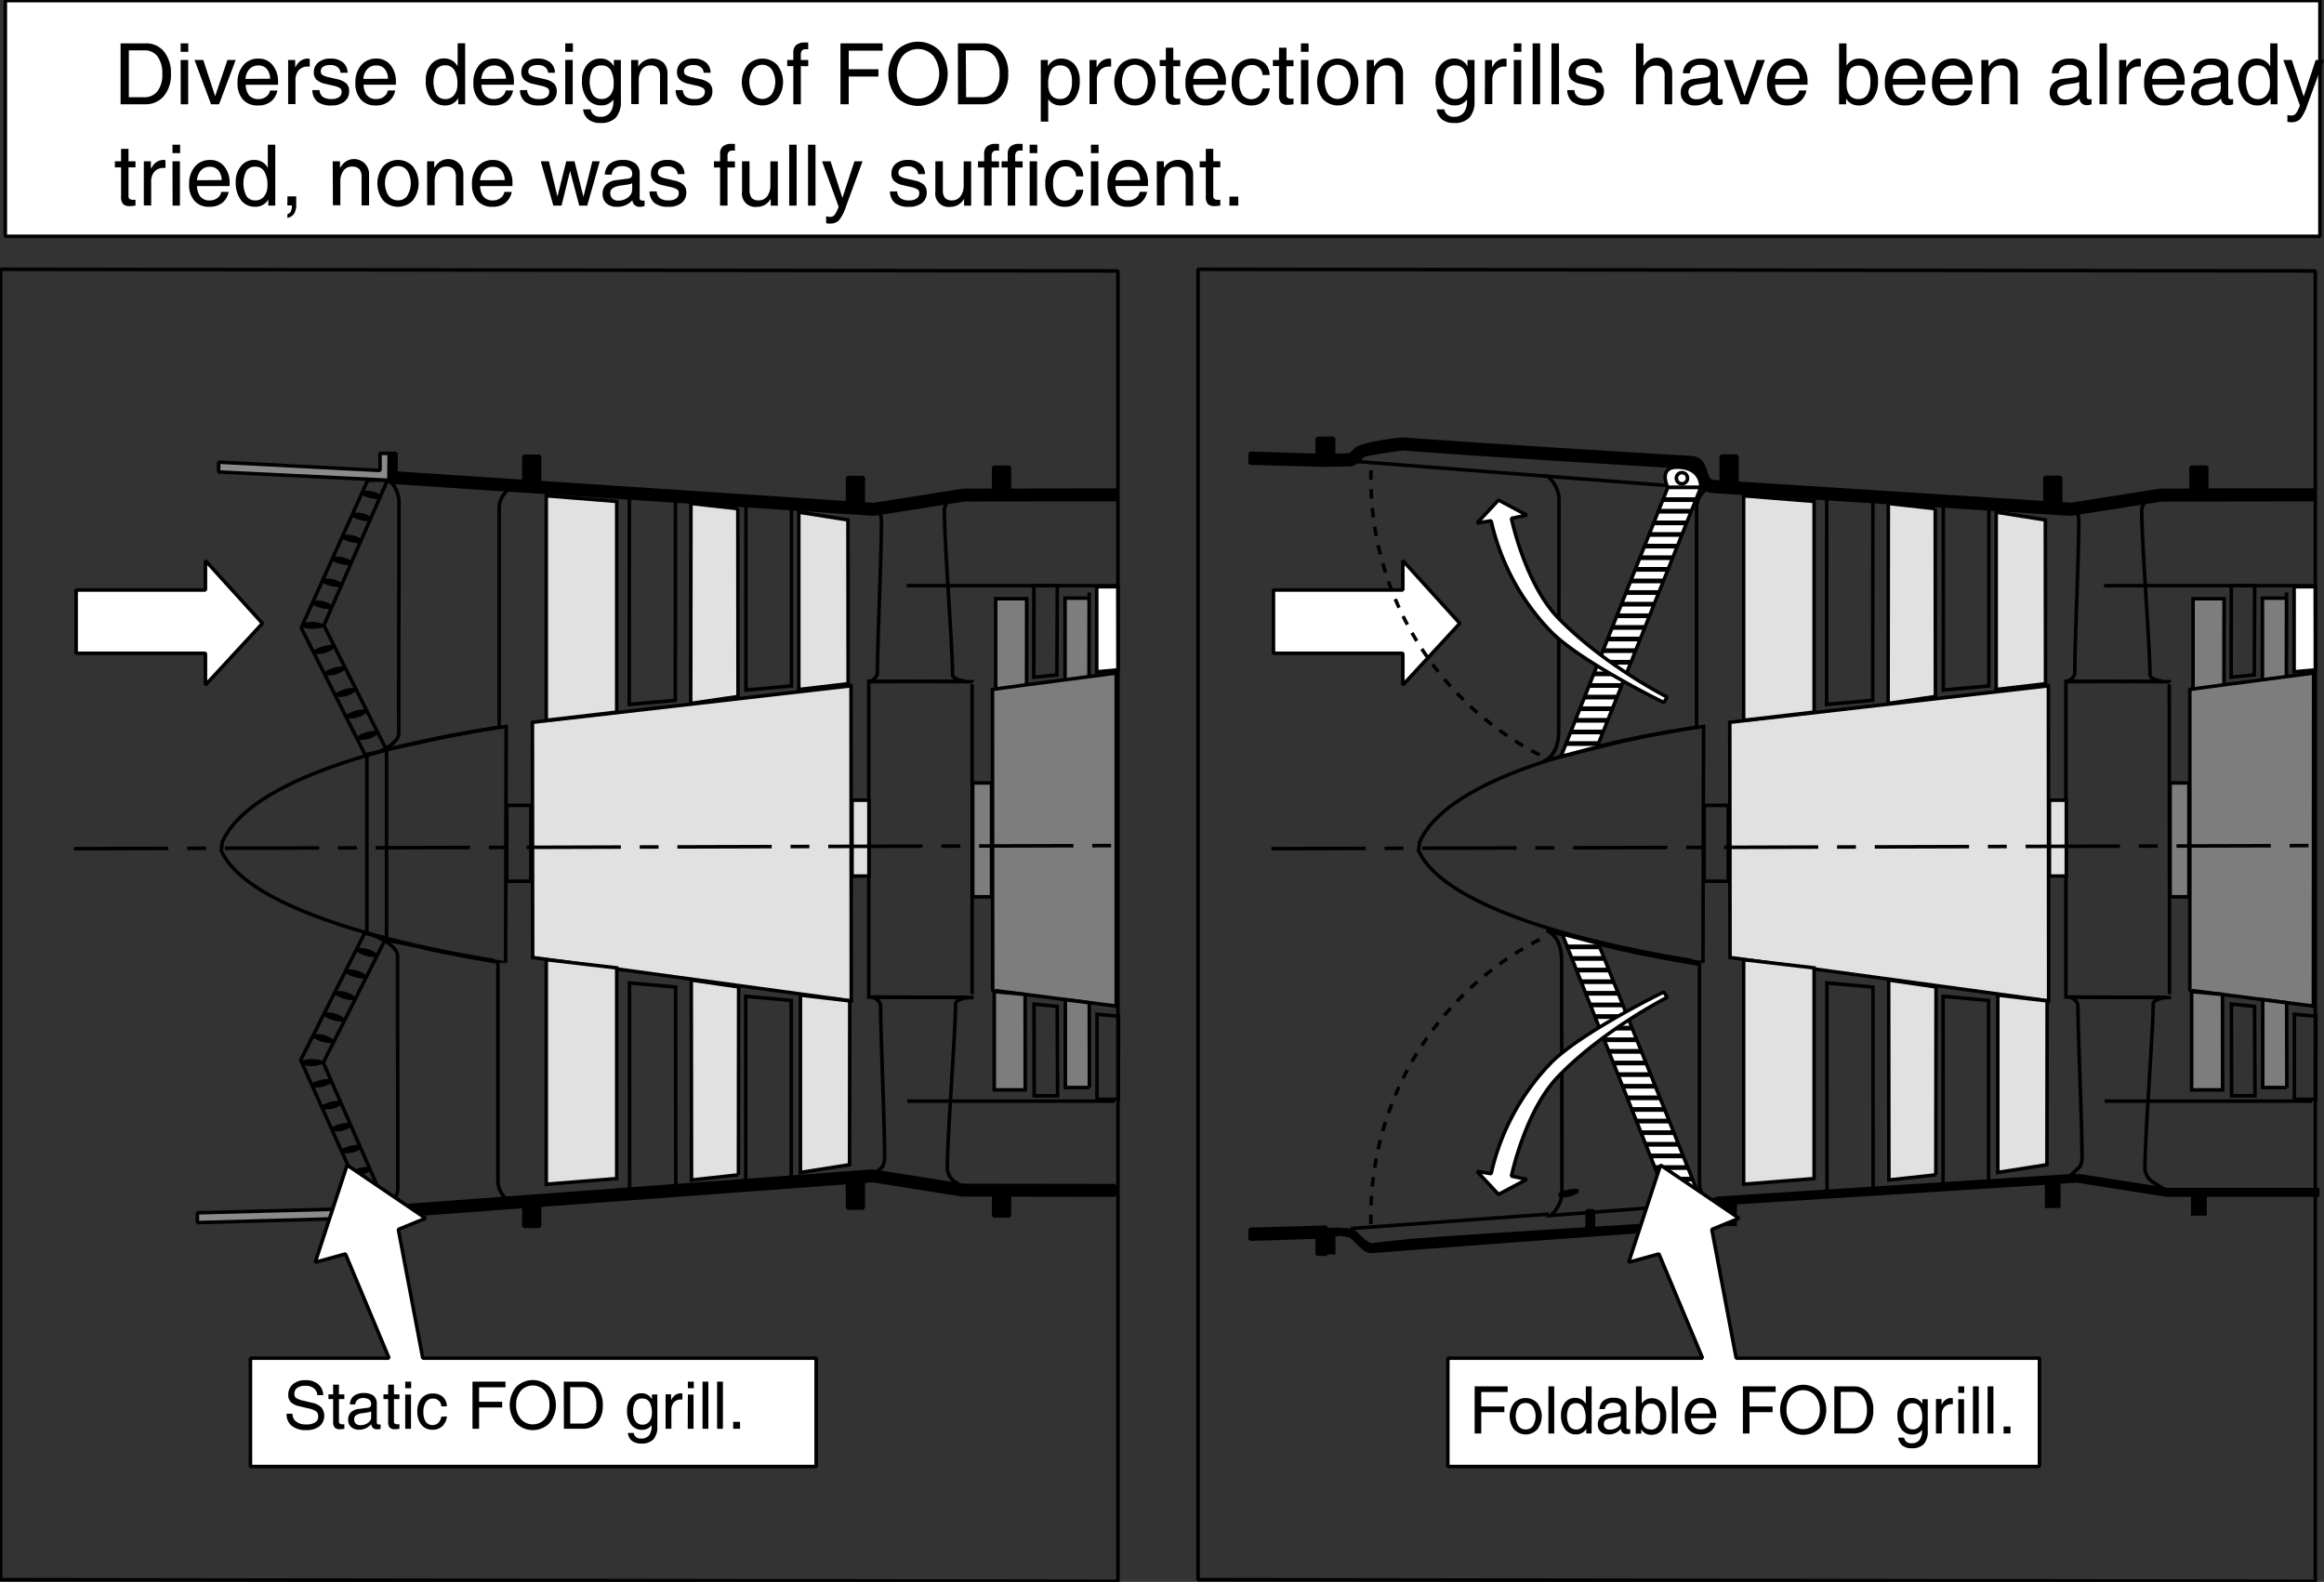 <svg id="Ebene_1" data-name="Ebene 1" xmlns="http://www.w3.org/2000/svg" width="492.99" height="335.6" viewBox="0 0 492.99 335.6">
  <rect x="0" y="0" width="492.99" height="335.6" fill="#333333" stroke="none"/>
  <defs>
    <style>
      .cls-1, .cls-13, .cls-5, .cls-6 {
        fill: none;
      }

      .cls-1, .cls-10, .cls-11, .cls-12, .cls-13, .cls-2, .cls-3, .cls-4, .cls-5, .cls-6, .cls-7, .cls-8, .cls-9 {
        stroke: #000;
      }

      .cls-1, .cls-12, .cls-13, .cls-2, .cls-3, .cls-4, .cls-5 {
        stroke-miterlimit: 10;
      }

      .cls-1, .cls-10, .cls-11, .cls-13, .cls-2, .cls-3, .cls-4, .cls-5, .cls-6, .cls-7, .cls-8, .cls-9 {
        stroke-width: 0.75px;
      }

      .cls-2 {
        fill: #7d7d7d;
      }

      .cls-10, .cls-11, .cls-3 {
        fill: #fff;
      }

      .cls-4 {
        fill: #e1e1e1;
      }

      .cls-5 {
        stroke-dasharray: 20 4 4 4;
      }

      .cls-10, .cls-11, .cls-6, .cls-7, .cls-8, .cls-9 {
        stroke-miterlimit: 1;
      }

      .cls-8 {
        fill: #8b8b8b;
      }

      .cls-9 {
        fill: #999;
      }

      .cls-11 {
        fill-rule: evenodd;
      }

      .cls-12 {
        stroke-width: 1.0px;
      }

      .cls-13 {
        stroke-dasharray: 2;
      }
    </style>
  </defs>
  <title>various-fod-grill-designs.svg</title>
  <polygon class="cls-1" points="133.48 149.45 133.5 104.74 143.29 105.29 143.26 148.57 133.48 149.45"/>
  <polygon class="cls-1" points="167.9 145.52 167.9 107.14 158.24 106.49 158.24 146.4 167.9 145.52"/>
  <path class="cls-1" d="M224,363.63c0-5.87.86-24.87.86-32.14,0-1.88-.86-2.37-.86-2.37l-1.83.09,20.15-3.3-2.27.62a3.1,3.1,0,0,0-1.85,2.51c0,7.1,1.75,29.09,1.75,34.94,0,1.11,2.67,1.44,2.67,1.44h.09l-20.33.08S224,364.78,224,363.63Z" transform="translate(-37.88 -220.88)"/>
  <polygon class="cls-2" points="217.77 145.55 217.79 127.02 211.21 127.02 211.21 146.24 217.77 145.64 217.77 145.55"/>
  <polygon class="cls-1" points="219.29 143.67 224.2 143.19 224.29 124.22 219.32 124.22 219.29 143.67"/>
  <polyline class="cls-2" points="231.04 126.89 225.93 126.89 225.93 144.33 231.01 143.68 231.04 125.7"/>
  <polygon class="cls-3" points="237.21 142.11 237.17 124.48 232.65 124.48 232.65 142.53 237.21 142.11"/>
  <line class="cls-1" x1="192.33" y1="124.25" x2="237.13" y2="124.25"/>
  <path class="cls-1" d="M84.8,401.35l.22-1.81c8-18.17,60.24-24.54,60.24-24.54l-.13,50S92.37,417.92,84.8,401.35Z" transform="translate(-37.88 -220.88)"/>
  <polygon class="cls-4" points="180.58 212.35 180.53 145.49 112.94 153.24 112.99 203.14 180.58 212.35"/>
  <path class="cls-1" d="M244.1,432.52c0,.22,0-67.14,0-66.92v-.09l-21.93-.1,0,67Z" transform="translate(-37.88 -220.88)"/>
  <path class="cls-2" d="M274.67,363.67c-15.44,2-26.73,3.5-26.26,3.5l.05,63.79c-.15,0,11,1.41,26.21,3.37Z" transform="translate(-37.88 -220.88)"/>
  <polygon class="cls-4" points="130.83 151.08 130.83 106.38 115.88 105.18 115.88 152.82 130.83 151.08"/>
  <polyline class="cls-4" points="156.52 107.91 146.57 106.81 146.52 149.24 156.56 147.77 156.52 107.91"/>
  <polygon class="cls-4" points="179.92 145.06 179.88 110.3 169.45 108.66 169.45 146.28 179.92 145.06"/>
  <polygon class="cls-4" points="130.83 205.34 130.83 250.04 115.88 251.24 115.88 203.6 130.83 205.34"/>
  <polyline class="cls-4" points="156.65 249.25 146.69 250.34 146.64 207.92 156.69 209.38 156.65 249.25"/>
  <polygon class="cls-4" points="180.26 212.34 180.22 247.1 169.79 248.74 169.79 211.12 180.26 212.34"/>
  <polygon class="cls-1" points="133.54 208.53 133.56 253.24 143.35 252.69 143.32 209.41 133.54 208.53"/>
  <polygon class="cls-1" points="167.84 212.25 167.84 250.63 158.18 251.28 158.18 211.37 167.84 212.25"/>
  <path class="cls-1" d="M224.68,434.28c0,5.86.86,24.86.86,32.13,0,1.88-.86,2.37-.86,2.37l-2,1.78,20.13,2.56-2.31-1.47a3.78,3.78,0,0,1-1.67-2.79c0-7.09,1.75-29.08,1.75-34.94,0-1.11,2.67-1.43,2.67-1.43h.09l-20.33-.08S224.68,433.12,224.68,434.28Z" transform="translate(-37.88 -220.88)"/>
  <polygon class="cls-2" points="217.46 211.06 217.48 231.23 210.91 231.23 210.91 210.37 217.46 210.97 217.46 211.06"/>
  <polygon class="cls-1" points="219.35 213.03 224.26 213.51 224.35 232.48 219.38 232.48 219.35 213.03"/>
  <polyline class="cls-2" points="231.1 230.72 225.99 230.72 225.99 212.09 231.07 212.74 231.1 230.72"/>
  <polygon class="cls-1" points="237.27 215.6 237.23 233.22 232.71 233.22 232.71 215.18 237.27 215.6"/>
  <line class="cls-1" x1="192.47" y1="233.61" x2="236.46" y2="233.61"/>
  <rect class="cls-1" x="107.5" y="170.86" width="5.12" height="16.1"/>
  <rect class="cls-4" x="180.74" y="169.76" width="3.59" height="16.1"/>
  <rect class="cls-2" x="206.34" y="166.1" width="4" height="24.16"/>
  <line class="cls-5" x1="15.7" y1="180.05" x2="238.79" y2="179.39"/>
  <polygon class="cls-6" points="237.15 335.48 237.15 57.48 0.13 57.13 0.13 335.13 237.15 335.48"/>
  <path class="cls-1" d="M127.71,378.24c-3.07.71-8.61,1.74-8.61,1.74s3.36-1.6,3.36-3.51c0-22.51.06-26.85.06-49.36a6.8,6.8,0,0,0-2.42-4.69l25.9,2.11a5.19,5.19,0,0,0-2.23,4.15v46.49s-9.57,1.55-16.06,3.07" transform="translate(-37.88 -220.88)"/>
  <path class="cls-1" d="M127.46,421.89c-3.07-.71-8.61-1.75-8.61-1.75s3.36,1.61,3.36,3.52c0,22.51.06,26.85.06,49.36a6.77,6.77,0,0,1-2.42,4.68l25.9-2.1a5.2,5.2,0,0,1-2.24-4.15V425s-9.56-1.56-16-3.07" transform="translate(-37.88 -220.88)"/>
  <polygon class="cls-7" points="185.5 109.05 204.57 106.03 236.79 105.99 236.79 103.99 214.13 104.02 214.13 99.13 210.79 99.13 210.79 104.02 204.49 104.03 204.41 104.03 204.33 104.04 185.32 107.05 183.13 106.91 183.13 101.31 179.79 101.31 179.79 106.69 114.46 102.37 114.46 96.81 111.13 96.81 111.13 102.15 84 100.36 84 96.19 82.66 96.19 82.66 101.28 82.66 101.28 82.59 102.27 185.34 109.06 185.34 109.06 185.34 109.06 185.37 109.06 185.39 108.51 185.45 107.66 185.5 109.05"/>
  <polygon class="cls-7" points="236.46 251.54 204.35 251.49 185.29 248.47 185.24 249.03 185.22 248.46 185.14 249.1 185.15 248.46 82.39 256.06 82.53 258.06 82.67 258.05 82.67 261.96 84.02 261.96 84.02 257.95 111.13 255.94 111.13 260.17 114.46 260.17 114.46 255.7 179.79 250.87 179.79 256.29 183.13 256.29 183.13 250.63 183.04 250.63 185.12 250.47 204.12 253.48 204.19 253.49 204.27 253.49 210.79 253.5 210.79 257.96 214.13 257.96 214.13 253.51 236.46 253.54 236.46 251.54"/>
  <g>
    <polygon class="cls-6" points="78 101.89 63.9 133.2 77.46 160.13 82 159.13 68.7 132.68 82.21 101.83 78 101.89"/>
    <polygon class="cls-8" points="82.56 96.18 80.62 96.18 80.62 99.81 46.38 98.05 46.38 100.13 82.51 101.89 82.56 96.18"/>
    <path class="cls-9" d="M102.12,353.62a5,5,0,0,1,4.08,0A6.88,6.88,0,0,1,102.12,353.62Z" transform="translate(-37.88 -220.88)"/>
    <path class="cls-9" d="M114.73,325.46a4.94,4.94,0,0,1,4,.94A7,7,0,0,1,114.73,325.46Z" transform="translate(-37.88 -220.88)"/>
    <g>
      <path class="cls-9" d="M112.63,330.12a4.94,4.94,0,0,1,4,.94A7,7,0,0,1,112.63,330.12Z" transform="translate(-37.88 -220.88)"/>
      <path class="cls-9" d="M110.54,334.78a4.94,4.94,0,0,1,4,.94A7,7,0,0,1,110.54,334.78Z" transform="translate(-37.88 -220.88)"/>
      <path class="cls-9" d="M108.44,339.44a4.94,4.94,0,0,1,4,.94A7,7,0,0,1,108.44,339.44Z" transform="translate(-37.88 -220.88)"/>
      <path class="cls-9" d="M106.35,344.1a4.94,4.94,0,0,1,4,.94A6.87,6.87,0,0,1,106.35,344.1Z" transform="translate(-37.88 -220.88)"/>
    </g>
    <path class="cls-9" d="M104.25,348.76a4.94,4.94,0,0,1,4,.94A6.87,6.87,0,0,1,104.25,348.76Z" transform="translate(-37.88 -220.88)"/>
    <g>
      <g>
        <path class="cls-9" d="M113.84,377.43a5,5,0,0,0,3.93-1.12A7,7,0,0,0,113.84,377.43Z" transform="translate(-37.88 -220.88)"/>
        <path class="cls-9" d="M111.54,372.87a5,5,0,0,0,3.92-1.12A6.89,6.89,0,0,0,111.54,372.87Z" transform="translate(-37.88 -220.88)"/>
        <path class="cls-9" d="M109.23,368.31a5,5,0,0,0,3.93-1.12A7,7,0,0,0,109.23,368.31Z" transform="translate(-37.88 -220.88)"/>
        <path class="cls-9" d="M106.93,363.75a5,5,0,0,0,3.92-1.12A6.89,6.89,0,0,0,106.93,363.75Z" transform="translate(-37.88 -220.88)"/>
      </g>
      <path class="cls-9" d="M104.62,359.19a5,5,0,0,0,3.93-1.12A7,7,0,0,0,104.62,359.19Z" transform="translate(-37.88 -220.88)"/>
    </g>
  </g>
  <g>
    <polygon class="cls-6" points="77.87 256.24 63.78 224.92 77.33 198 81.88 199 68.58 225.44 82.09 256.29 77.87 256.24"/>
    <polygon class="cls-8" points="82.44 261.94 80.5 261.94 80.5 258.31 41.88 259.38 41.88 257.3 82.38 256.24 82.44 261.94"/>
    <path class="cls-9" d="M102,446.26a4.93,4.93,0,0,0,4.07,0A6.85,6.85,0,0,0,102,446.26Z" transform="translate(-37.88 -220.88)"/>
    <path class="cls-9" d="M114.6,474.42a4.94,4.94,0,0,0,4-.94A6.87,6.87,0,0,0,114.6,474.42Z" transform="translate(-37.88 -220.88)"/>
    <g>
      <path class="cls-9" d="M112.51,469.76a4.94,4.94,0,0,0,4-.94A6.87,6.87,0,0,0,112.51,469.76Z" transform="translate(-37.88 -220.88)"/>
      <path class="cls-9" d="M110.41,465.1a5,5,0,0,0,4-.94A6.87,6.87,0,0,0,110.41,465.1Z" transform="translate(-37.88 -220.88)"/>
      <path class="cls-9" d="M108.32,460.44a5,5,0,0,0,4-.94A6.87,6.87,0,0,0,108.32,460.44Z" transform="translate(-37.88 -220.88)"/>
      <path class="cls-9" d="M106.22,455.78a5,5,0,0,0,4-.94A6.87,6.87,0,0,0,106.22,455.78Z" transform="translate(-37.88 -220.88)"/>
    </g>
    <path class="cls-9" d="M104.13,451.12a5,5,0,0,0,4-.94A6.87,6.87,0,0,0,104.13,451.12Z" transform="translate(-37.88 -220.88)"/>
    <g>
      <g>
        <path class="cls-9" d="M113.72,422.45a4.92,4.92,0,0,1,3.92,1.11A6.84,6.84,0,0,1,113.72,422.45Z" transform="translate(-37.88 -220.88)"/>
        <path class="cls-9" d="M111.41,427a4.94,4.94,0,0,1,3.93,1.11A6.9,6.9,0,0,1,111.41,427Z" transform="translate(-37.88 -220.88)"/>
        <path class="cls-9" d="M109.11,431.57a5,5,0,0,1,3.92,1.12A6.89,6.89,0,0,1,109.11,431.57Z" transform="translate(-37.88 -220.88)"/>
        <path class="cls-9" d="M106.8,436.13a5,5,0,0,1,3.93,1.12A7,7,0,0,1,106.8,436.13Z" transform="translate(-37.88 -220.88)"/>
      </g>
      <path class="cls-9" d="M104.5,440.69a5,5,0,0,1,3.92,1.12A6.89,6.89,0,0,1,104.5,440.69Z" transform="translate(-37.88 -220.88)"/>
    </g>
  </g>
  <line class="cls-6" x1="77.82" y1="160.29" x2="77.82" y2="198.13"/>
  <line class="cls-6" x1="82" y1="159.13" x2="82" y2="199.46"/>
  <polygon class="cls-10" points="55.67 132.25 43.58 118.93 43.58 125.17 16.15 125.17 16.15 138.59 43.58 138.59 43.58 145.33 55.67 132.25"/>
  <polygon class="cls-11" points="89.68 288.13 84.5 260.83 90.28 258.46 73.63 247.18 66.87 267.8 73.28 266.03 82.53 288.13 53.13 288.13 53.13 311.13 173.13 311.13 173.13 288.13 89.68 288.13"/>
  <g>
    <g>
      <path d="M105.19,516.86a2,2,0,0,0-.75-1.46,2.76,2.76,0,0,0-1.77-.52,2.88,2.88,0,0,0-1.75.45,1.51,1.51,0,0,0-.59,1.29,1,1,0,0,0,.39.87,5.18,5.18,0,0,0,1.6.57l1.75.42a3.86,3.86,0,0,1,2,1,2.92,2.92,0,0,1-.43,4,4.45,4.45,0,0,1-2.81.8,4.66,4.66,0,0,1-3.08-.92,3.08,3.08,0,0,1-1.08-2.49v-.07h1.25a2.1,2.1,0,0,0,.8,1.69,3.37,3.37,0,0,0,2.11.59,3.43,3.43,0,0,0,1.9-.43,1.43,1.43,0,0,0,.65-1.26,1.29,1.29,0,0,0-.43-1.08,4.77,4.77,0,0,0-1.71-.65l-1.75-.41a4.05,4.05,0,0,1-1.9-.88,2.1,2.1,0,0,1-.56-1.55,2.88,2.88,0,0,1,1-2.29,3.94,3.94,0,0,1,2.65-.84,4,4,0,0,1,2.7.85,3.08,3.08,0,0,1,1.07,2.33Z" transform="translate(-37.88 -220.88)"/>
      <path d="M110.93,524a6.06,6.06,0,0,1-.91.1,1.5,1.5,0,0,1-1.14-.36,1.76,1.76,0,0,1-.33-1.22v-4.82h-1v-1h1v-2.06h1.23v2.06h1.15v1h-1.15v4.82a.47.47,0,0,0,.19.39.85.85,0,0,0,.53.14h.43Z" transform="translate(-37.88 -220.88)"/>
      <path d="M114.06,524.2a2.4,2.4,0,0,1-1.7-.58,2,2,0,0,1-.63-1.55,2.1,2.1,0,0,1,.59-1.56,2.94,2.94,0,0,1,1.73-.73l1.68-.21a2.66,2.66,0,0,0,.39-.07.61.61,0,0,0,.36-.24.79.79,0,0,0,.13-.47v-.06a1.07,1.07,0,0,0-.44-.92,2.05,2.05,0,0,0-1.24-.33,1.82,1.82,0,0,0-1.18.35,1.56,1.56,0,0,0-.52,1H112.1a2.42,2.42,0,0,1,.84-1.81,3.45,3.45,0,0,1,2.18-.6,3.15,3.15,0,0,1,2,.57,2.09,2.09,0,0,1,.69,1.69v4a.39.39,0,0,0,.42.41h.16l.23,0V524a1.58,1.58,0,0,1-.37.11,1.61,1.61,0,0,1-.34,0,1.22,1.22,0,0,1-1-.38,1.6,1.6,0,0,1-.3-.72,1.93,1.93,0,0,1-.31.33A3.27,3.27,0,0,1,114.06,524.2Zm2.55-3.1v-.79a2.52,2.52,0,0,1-.75.22l-1.13.17a3,3,0,0,0-1.3.41.94.94,0,0,0-.41.79,1.29,1.29,0,0,0,.33,1,1.31,1.31,0,0,0,1,.33,2.56,2.56,0,0,0,1.64-.53,1.71,1.71,0,0,0,.61-.83,1.31,1.31,0,0,0,0-.28A3,3,0,0,0,116.61,521.1Z" transform="translate(-37.88 -220.88)"/>
      <path d="M122.61,524a6.16,6.16,0,0,1-.92.1,1.49,1.49,0,0,1-1.13-.36,1.71,1.71,0,0,1-.34-1.22v-4.82h-1v-1h1v-2.06h1.23v2.06h1.16v1h-1.16v4.82a.47.47,0,0,0,.2.39.82.82,0,0,0,.52.14h.44Z" transform="translate(-37.88 -220.88)"/>
      <path d="M123.84,514h1.26v1.4h-1.26Zm0,2.74h1.23V524h-1.23Z" transform="translate(-37.88 -220.88)"/>
      <path d="M132.69,521.37a3.35,3.35,0,0,1-1,2.1,2.93,2.93,0,0,1-2.09.73,2.86,2.86,0,0,1-2.32-1.05,4.24,4.24,0,0,1-.87-2.81,4.19,4.19,0,0,1,.9-2.82,3,3,0,0,1,2.42-1,3,3,0,0,1,2.1.72,2.67,2.67,0,0,1,.84,2h-1.18a1.68,1.68,0,0,0-1.8-1.64,1.7,1.7,0,0,0-1.46.74,3.49,3.49,0,0,0-.53,2.07,3.6,3.6,0,0,0,.49,2.09,1.67,1.67,0,0,0,1.46.71,1.69,1.69,0,0,0,1.2-.46,2.42,2.42,0,0,0,.64-1.31Z" transform="translate(-37.88 -220.88)"/>
      <path d="M138.11,524V514h7v1.2h-5.6v3.07h4.9v1.21h-4.9V524h-1.36Z" transform="translate(-37.88 -220.88)"/>
      <path d="M147.36,522.81a6.09,6.09,0,0,1,0-7.67,5,5,0,0,1,7.09,0,6.12,6.12,0,0,1,0,7.67,5,5,0,0,1-7.09,0Zm6.07-.87a4.36,4.36,0,0,0,1-3,4.41,4.41,0,0,0-1-3,3.4,3.4,0,0,0-5.06,0,4.41,4.41,0,0,0-1,3,4.36,4.36,0,0,0,1,3,3.4,3.4,0,0,0,5.06,0Z" transform="translate(-37.88 -220.88)"/>
      <path d="M157.48,514h4.13a3.77,3.77,0,0,1,3,1.36,5.56,5.56,0,0,1,1.14,3.67,5.48,5.48,0,0,1-1.16,3.66A3.91,3.91,0,0,1,161.5,524h-4Zm1.36,8.89h2.49a2.73,2.73,0,0,0,2.26-1,4.5,4.5,0,0,0,.79-2.85,4.66,4.66,0,0,0-.76-2.86,2.59,2.59,0,0,0-2.18-1h-2.6Z" transform="translate(-37.88 -220.88)"/>
      <path d="M173.93,526.07a2,2,0,0,0,1.62-.67,3,3,0,0,0,.55-1.94v-.24h0a2.4,2.4,0,0,1-2,1,2.84,2.84,0,0,1-2.34-1.1,4.63,4.63,0,0,1-.86-3,4,4,0,0,1,.85-2.66,2.76,2.76,0,0,1,2.24-1,2.42,2.42,0,0,1,2.09,1.14l.09.13v-1h1.15v6.77a3.92,3.92,0,0,1-.83,2.74,3.33,3.33,0,0,1-2.55.89,3.12,3.12,0,0,1-2-.57,2.45,2.45,0,0,1-.88-1.67h1.25a1.43,1.43,0,0,0,.53.9A1.61,1.61,0,0,0,173.93,526.07Zm.24-8.48a1.73,1.73,0,0,0-1.5.65,3.6,3.6,0,0,0-.48,2.09,3.48,3.48,0,0,0,.52,2.07,1.67,1.67,0,0,0,1.46.73,1.78,1.78,0,0,0,1.45-.67,2.71,2.71,0,0,0,.54-1.77,4.42,4.42,0,0,0-.49-2.33A1.67,1.67,0,0,0,174.17,517.59Z" transform="translate(-37.88 -220.88)"/>
    </g>
    <path d="M179.07,516.69h1.17v1.25a4.54,4.54,0,0,1,.33-.54,2.09,2.09,0,0,1,1.72-.93,1.12,1.12,0,0,1,.35.06v1.26h-.25a2,2,0,0,0-1.55.6,2.44,2.44,0,0,0-.54,1.7V524h-1.23Z" transform="translate(-37.88 -220.88)"/>
    <g>
      <path d="M183.8,514h1.26v1.4H183.8Zm0,2.74H185V524h-1.23Z" transform="translate(-37.88 -220.88)"/>
      <path d="M186.91,514h1.23v10h-1.23Z" transform="translate(-37.88 -220.88)"/>
      <path d="M190,514h1.23v10H190Z" transform="translate(-37.88 -220.88)"/>
      <path d="M193.41,522.52h1.46V524h-1.46Z" transform="translate(-37.88 -220.88)"/>
    </g>
  </g>
  <polygon class="cls-1" points="387.48 149.45 387.5 104.74 397.29 105.29 397.26 148.57 387.48 149.45"/>
  <polygon class="cls-1" points="421.9 145.52 421.9 107.14 412.24 106.49 412.24 146.4 421.9 145.52"/>
  <path class="cls-1" d="M478,363.63c0-5.87.86-24.87.86-32.14,0-1.88-.86-2.37-.86-2.37l-1.83.09,20.15-3.3-2.27.62a3.1,3.1,0,0,0-1.85,2.51c0,7.1,1.75,29.09,1.75,34.94,0,1.11,2.67,1.44,2.67,1.44h.09l-20.33.08S478,364.78,478,363.63Z" transform="translate(-37.88 -220.88)"/>
  <polygon class="cls-2" points="471.77 145.55 471.79 127.02 465.21 127.02 465.21 146.24 471.77 145.64 471.77 145.55"/>
  <polygon class="cls-1" points="473.29 143.67 478.2 143.19 478.29 124.22 473.32 124.22 473.29 143.67"/>
  <polyline class="cls-2" points="485.04 126.89 479.93 126.89 479.93 144.33 485.01 143.68 485.04 125.7"/>
  <polygon class="cls-3" points="491.21 142.11 491.17 124.48 486.65 124.48 486.65 142.53 491.21 142.11"/>
  <line class="cls-1" x1="446.33" y1="124.25" x2="491.13" y2="124.25"/>
  <path class="cls-1" d="M338.8,401.35l.22-1.81c8-18.17,60.24-24.54,60.24-24.54l-.13,50S346.37,417.92,338.8,401.35Z" transform="translate(-37.88 -220.88)"/>
  <polygon class="cls-4" points="434.58 212.35 434.53 145.49 366.94 153.24 366.99 203.14 434.58 212.35"/>
  <path class="cls-1" d="M498.1,432.52c0,.22-.05-67.14-.05-66.92v-.09l-21.93-.1,0,67Z" transform="translate(-37.88 -220.88)"/>
  <path class="cls-2" d="M528.67,363.67c-15.44,2-26.73,3.5-26.26,3.5l0,63.79c-.15,0,11,1.41,26.21,3.37Z" transform="translate(-37.88 -220.88)"/>
  <polygon class="cls-4" points="384.83 151.08 384.83 106.38 369.88 105.18 369.88 152.82 384.83 151.08"/>
  <polyline class="cls-4" points="410.52 107.91 400.57 106.81 400.52 149.24 410.56 147.77 410.52 107.91"/>
  <polygon class="cls-4" points="433.92 145.06 433.88 110.3 423.45 108.66 423.45 146.28 433.92 145.06"/>
  <polygon class="cls-4" points="384.83 205.34 384.83 250.04 369.88 251.24 369.88 203.6 384.83 205.34"/>
  <polyline class="cls-4" points="410.65 249.25 400.69 250.34 400.64 207.92 410.69 209.38 410.65 249.25"/>
  <polygon class="cls-4" points="434.26 212.34 434.22 247.1 423.79 248.74 423.79 211.12 434.26 212.34"/>
  <polygon class="cls-1" points="387.54 208.53 387.56 253.24 397.35 252.69 397.32 209.41 387.54 208.53"/>
  <polygon class="cls-1" points="421.84 212.25 421.84 250.63 412.18 251.28 412.18 211.37 421.84 212.25"/>
  <path class="cls-1" d="M478.68,434.28c0,5.86.86,24.86.86,32.13,0,1.88-.86,2.37-.86,2.37l-1.95,1.78,20.13,2.56-2.31-1.47a3.78,3.78,0,0,1-1.67-2.79c0-7.09,1.75-29.08,1.75-34.94,0-1.11,2.67-1.43,2.67-1.43h.09l-20.33-.08S478.68,433.12,478.68,434.28Z" transform="translate(-37.88 -220.88)"/>
  <polygon class="cls-2" points="471.46 211.06 471.48 231.23 464.91 231.23 464.91 210.37 471.46 210.97 471.46 211.06"/>
  <polygon class="cls-1" points="473.35 213.03 478.26 213.51 478.35 232.48 473.38 232.48 473.35 213.03"/>
  <polyline class="cls-2" points="485.11 230.72 479.99 230.72 479.99 212.09 485.07 212.74 485.11 230.72"/>
  <polygon class="cls-1" points="491.27 215.6 491.23 233.22 486.71 233.22 486.71 215.18 491.27 215.6"/>
  <line class="cls-1" x1="446.47" y1="233.61" x2="490.46" y2="233.61"/>
  <rect class="cls-1" x="361.5" y="170.86" width="5.12" height="16.1"/>
  <rect class="cls-4" x="434.74" y="169.76" width="3.59" height="16.1"/>
  <rect class="cls-2" x="460.34" y="166.1" width="4" height="24.16"/>
  <line class="cls-5" x1="269.7" y1="180.05" x2="492.79" y2="179.39"/>
  <polygon class="cls-6" points="491.15 335.48 491.15 57.48 254.13 57.13 254.13 335.13 491.15 335.48"/>
  <path class="cls-1" d="M381.71,378.24c-3.07.71-16.46,4.14-16.46,4.14s3.28-.85,3.28-6.41c0-22.51.06-26.85.06-49.36a6.8,6.8,0,0,0-2.42-4.69L400,324.53a5.19,5.19,0,0,0-2.23,4.15v46.49s-9.57,1.55-16.06,3.07" transform="translate(-37.88 -220.88)"/>
  <path class="cls-7" d="M528.67,324.86l-22.67,0V320h-3.33v4.9h-6.46l-19,3-2.2-.14v-5.6h-3.33v5.39l-66.41-4.23h1.07v-5.66H403v5.52l-1.31-.08c-1.32-.09-1.58-.75-2-2.12-.38-1.21-.9-2.86-3-3l-3.05-.18c-7.38-.42-47-2.86-58.08-3.75-1.24,0-9,1.08-10,2.12a7.87,7.87,0,0,1-1.38,1.25l-3.4.05v-3.6H319V319h.38v.54l4.89-.09c.93,0,1.76-.86,2.71-1.85.5-.51,8.09-1.47,8.48-1.52,11,.9,50.64,3.34,58,3.76,1.67.1,2.87.16,3,.18.68,0,.85.36,1.24,1.61s1,3.34,3.79,3.51l75.66,4.81h0l0-.61.06-.82.05,1.41,19.06-3,32.23-.05Z" transform="translate(-37.88 -220.88)"/>
  <rect class="cls-7" x="336.68" y="256.88" width="1.35" height="5.09"/>
  <polygon class="cls-7" points="281.36 93 279.42 93 279.42 96.62 265.19 96.17 265.19 98.25 281.3 98.7 281.36 93"/>
  <path class="cls-9" d="M368.6,474.42a4.94,4.94,0,0,0,4-.94A6.87,6.87,0,0,0,368.6,474.42Z" transform="translate(-37.88 -220.88)"/>
  <polygon class="cls-10" points="309.67 132.25 297.58 118.93 297.58 125.17 270.14 125.17 270.14 138.59 297.58 138.59 297.58 145.33 309.67 132.25"/>
  <line class="cls-1" x1="328.29" y1="101.05" x2="287.38" y2="97.88"/>
  <path class="cls-3" d="M391.67,324.29s-2.34-4.62,2.5-4.29,4.5,4.29,4.5,4.29Z" transform="translate(-37.88 -220.88)"/>
  <path class="cls-3" d="M394.67,323.51a1.18,1.18,0,1,0-1.18-1.18A1.18,1.18,0,0,0,394.67,323.51Z" transform="translate(-37.88 -220.88)"/>
  <path class="cls-1" d="M382.33,422.39c6.5,1.51,16.06,3.07,16.06,3.07V472a5.21,5.21,0,0,0,2.23,4.15l-33.83,2.6a6.77,6.77,0,0,0,2.42-4.68c0-22.51-.06-26.85-.06-49.36,0-5.57-3.27-6.41-3.27-6.41s13.38,3.43,16.45,4.14" transform="translate(-37.88 -220.88)"/>
  <path class="cls-3" d="M392.29,476.33s-2.33,4.63,2.5,4.3,4.5-4.3,4.5-4.3Z" transform="translate(-37.88 -220.88)"/>
  <path class="cls-3" d="M395.29,477.11a1.18,1.18,0,1,1-1.18,1.18A1.18,1.18,0,0,1,395.29,477.11Z" transform="translate(-37.88 -220.88)"/>
  <g>
    <polygon class="cls-10" points="353.79 103.42 331.13 160.48 338.79 158.48 360.79 103.42 353.79 103.42"/>
    <line class="cls-12" x1="352.63" y1="106" x2="359.63" y2="106"/>
    <g>
      <line class="cls-12" x1="351.65" y1="108.46" x2="358.65" y2="108.46"/>
      <line class="cls-12" x1="350.67" y1="110.93" x2="357.67" y2="110.93"/>
      <line class="cls-12" x1="349.7" y1="113.39" x2="356.7" y2="113.39"/>
      <line class="cls-12" x1="348.72" y1="115.86" x2="355.72" y2="115.86"/>
      <line class="cls-12" x1="347.74" y1="118.32" x2="354.74" y2="118.32"/>
      <line class="cls-12" x1="346.77" y1="120.79" x2="353.77" y2="120.79"/>
      <line class="cls-12" x1="345.79" y1="123.25" x2="352.79" y2="123.25"/>
      <line class="cls-12" x1="344.82" y1="125.71" x2="351.82" y2="125.71"/>
      <line class="cls-12" x1="343.84" y1="128.18" x2="350.84" y2="128.18"/>
      <line class="cls-12" x1="342.86" y1="130.64" x2="349.86" y2="130.64"/>
      <line class="cls-12" x1="341.89" y1="133.11" x2="348.89" y2="133.11"/>
      <line class="cls-12" x1="340.91" y1="135.57" x2="347.91" y2="135.57"/>
      <line class="cls-12" x1="339.93" y1="138.04" x2="346.93" y2="138.04"/>
      <line class="cls-12" x1="338.96" y1="140.5" x2="345.96" y2="140.5"/>
      <line class="cls-12" x1="337.98" y1="142.96" x2="344.98" y2="142.96"/>
      <line class="cls-12" x1="337.01" y1="145.43" x2="344.01" y2="145.43"/>
      <line class="cls-12" x1="336.03" y1="147.89" x2="343.03" y2="147.89"/>
      <line class="cls-12" x1="335.05" y1="150.36" x2="342.05" y2="150.36"/>
      <line class="cls-12" x1="334.08" y1="152.82" x2="341.08" y2="152.82"/>
      <line class="cls-12" x1="333.1" y1="155.29" x2="340.1" y2="155.29"/>
    </g>
    <line class="cls-12" x1="332.13" y1="157.75" x2="339.13" y2="157.75"/>
  </g>
  <path d="M529.89,472.88l-32.23,0-19.06-3-.05,1.41-.06-.82,0-.6h0l-75.66,4.81c-2.74.18-3.37,2.19-3.79,3.51s-.56,1.57-1.24,1.62l-3,.18c-7.39.42-47,2.86-58,3.75l-8.09.88a5.25,5.25,0,0,1-1.82-1.27c-1-1-1.78-1.84-2.72-1.85l-2.59-.19-2.3.1,0,2h.11V487h1.78v-3.83l1.07-.08,1.84.3a7.38,7.38,0,0,1,1.4,1.25c1,1,2.05,2.11,3.29,2.12,11.07-.89,58.82-4.45,66.21-4.88l3.05-.18c2.08-.14,2.6-1.8,3-3,.43-1.37.69-2,2-2.11H403V481h3.33V476.4l65.34-4.15v4.92H475V472l3.42-.21,19,3h5.24v4H506v-4l23.89,0Z" transform="translate(-37.88 -220.88)"/>
  <polygon class="cls-7" points="281.36 266.07 279.42 266.07 279.42 262.44 265.19 262.89 265.19 260.81 281.3 260.36 281.36 266.07"/>
  <line class="cls-1" x1="328.54" y1="257.58" x2="286.56" y2="260.63"/>
  <g>
    <polygon class="cls-10" points="354.04 255.21 331.38 198.15 339.04 200.15 361.04 255.21 354.04 255.21"/>
    <line class="cls-12" x1="352.88" y1="252.63" x2="359.88" y2="252.63"/>
    <g>
      <line class="cls-12" x1="351.9" y1="250.16" x2="358.9" y2="250.16"/>
      <line class="cls-12" x1="350.92" y1="247.7" x2="357.92" y2="247.7"/>
      <line class="cls-12" x1="349.95" y1="245.23" x2="356.95" y2="245.23"/>
      <line class="cls-12" x1="348.97" y1="242.77" x2="355.97" y2="242.77"/>
      <line class="cls-12" x1="347.99" y1="240.3" x2="354.99" y2="240.3"/>
      <line class="cls-12" x1="347.02" y1="237.84" x2="354.02" y2="237.84"/>
      <line class="cls-12" x1="346.04" y1="235.38" x2="353.04" y2="235.38"/>
      <line class="cls-12" x1="345.07" y1="232.91" x2="352.07" y2="232.91"/>
      <line class="cls-12" x1="344.09" y1="230.45" x2="351.09" y2="230.45"/>
      <line class="cls-12" x1="343.11" y1="227.98" x2="350.11" y2="227.98"/>
      <line class="cls-12" x1="342.14" y1="225.52" x2="349.14" y2="225.52"/>
      <line class="cls-12" x1="341.16" y1="223.05" x2="348.16" y2="223.05"/>
      <line class="cls-12" x1="340.18" y1="220.59" x2="347.18" y2="220.59"/>
      <line class="cls-12" x1="339.21" y1="218.12" x2="346.21" y2="218.12"/>
      <line class="cls-12" x1="338.23" y1="215.66" x2="345.23" y2="215.66"/>
      <line class="cls-12" x1="337.26" y1="213.2" x2="344.26" y2="213.2"/>
      <line class="cls-12" x1="336.28" y1="210.73" x2="343.28" y2="210.73"/>
      <line class="cls-12" x1="335.3" y1="208.27" x2="342.3" y2="208.27"/>
      <line class="cls-12" x1="334.33" y1="205.8" x2="341.33" y2="205.8"/>
      <line class="cls-12" x1="333.35" y1="203.34" x2="340.35" y2="203.34"/>
    </g>
    <line class="cls-12" x1="332.38" y1="200.88" x2="339.38" y2="200.88"/>
  </g>
  <path class="cls-13" d="M328.69,320.66c0,.55,0,1.11,0,1.67a66,66,0,0,0,36.34,59" transform="translate(-37.88 -220.88)"/>
  <path class="cls-11" d="M354.19,331.37A49.37,49.37,0,0,0,367,355c6.49,6.46,23.82,14.92,23.82,14.92l.74-1.14S378,361.9,368.35,351.91c-7-7.31-9.85-21.05-9.85-21.05l3.26-.69-6-3.2-4.56,4.89Z" transform="translate(-37.88 -220.88)"/>
  <path class="cls-13" d="M328.69,480.59c0-.55,0-1.11,0-1.67a66,66,0,0,1,36.34-59" transform="translate(-37.88 -220.88)"/>
  <path class="cls-11" d="M354.19,469.88A49.37,49.37,0,0,1,367,446.25c6.49-6.46,23.82-14.92,23.82-14.92l.74,1.14s-13.59,6.88-23.21,16.87c-7,7.31-9.85,21.05-9.85,21.05l3.26.69-6,3.2-4.56-4.89Z" transform="translate(-37.88 -220.88)"/>
  <polygon class="cls-11" points="368.3 288.13 363.13 260.83 368.9 258.46 352.25 247.18 345.49 267.8 351.91 266.03 361.16 288.13 307.13 288.13 307.13 311.13 432.63 311.13 432.63 288.13 368.3 288.13"/>
  <g>
    <path d="M350.7,525V515h7v1.2h-5.6v3.07H357v1.21h-4.9V525H350.7Z" transform="translate(-37.88 -220.88)"/>
    <g>
      <path d="M359.06,524.13a4.64,4.64,0,0,1,0-5.6,3.4,3.4,0,0,1,4.93,0,4.64,4.64,0,0,1,0,5.6,3.37,3.37,0,0,1-4.93,0Zm4-.75a4,4,0,0,0,0-4.09,1.84,1.84,0,0,0-1.55-.76,1.81,1.81,0,0,0-1.54.76,4,4,0,0,0,0,4.09,1.81,1.81,0,0,0,1.54.76A1.84,1.84,0,0,0,363.07,523.38Z" transform="translate(-37.88 -220.88)"/>
      <path d="M366.35,515h1.23v10h-1.23Z" transform="translate(-37.88 -220.88)"/>
      <path d="M372.23,525.2a2.84,2.84,0,0,1-2.34-1.1,4.64,4.64,0,0,1-.87-3,4,4,0,0,1,.84-2.66,2.7,2.7,0,0,1,2.2-1,2.47,2.47,0,0,1,2.13,1.14l.09.14V515h1.23v10h-1.14v-1l-.15.23A2.43,2.43,0,0,1,372.23,525.2Zm.06-6.63a1.75,1.75,0,0,0-1.51.66,4.7,4.7,0,0,0,0,4.18,1.71,1.71,0,0,0,1.47.74,1.79,1.79,0,0,0,1.45-.68,2.76,2.76,0,0,0,.54-1.78,4.35,4.35,0,0,0-.51-2.31A1.66,1.66,0,0,0,372.29,518.57Z" transform="translate(-37.88 -220.88)"/>
      <path d="M379.15,525.2a2.4,2.4,0,0,1-1.7-.58,2,2,0,0,1-.63-1.55,2.1,2.1,0,0,1,.59-1.56,2.94,2.94,0,0,1,1.73-.73l1.67-.21a2.26,2.26,0,0,0,.39-.07.64.64,0,0,0,.37-.24.79.79,0,0,0,.13-.47v-.06a1.1,1.1,0,0,0-.44-.92,2.05,2.05,0,0,0-1.24-.33,1.85,1.85,0,0,0-1.19.35,1.59,1.59,0,0,0-.51,1h-1.14a2.43,2.43,0,0,1,.85-1.81,3.44,3.44,0,0,1,2.17-.6,3.13,3.13,0,0,1,2,.57,2.06,2.06,0,0,1,.7,1.69v4a.44.44,0,0,0,.11.3.45.45,0,0,0,.31.11h.16l.23,0V525a1.66,1.66,0,0,1-.38.11,1.47,1.47,0,0,1-.33,0,1.21,1.21,0,0,1-1-.38,1.6,1.6,0,0,1-.3-.72,1.93,1.93,0,0,1-.31.33A3.28,3.28,0,0,1,379.15,525.2Zm2.55-3.1v-.79a2.58,2.58,0,0,1-.76.22l-1.13.17a3,3,0,0,0-1.29.41.91.91,0,0,0-.41.79,1.15,1.15,0,0,0,1.28,1.28,2.58,2.58,0,0,0,1.64-.53,1.71,1.71,0,0,0,.61-.83,1.31,1.31,0,0,0,0-.28C381.69,522.41,381.7,522.26,381.7,522.1Z" transform="translate(-37.88 -220.88)"/>
      <path d="M384.91,515h1.23v3.69a2.41,2.41,0,0,1,2.09-1.17,2.84,2.84,0,0,1,2.27,1,4,4,0,0,1,.84,2.67,4.75,4.75,0,0,1-.84,3,2.81,2.81,0,0,1-2.35,1.09,2.34,2.34,0,0,1-2-1l-.12-.15v.9h-1.16Zm3.18,9.18a1.66,1.66,0,0,0,1.47-.73,3.76,3.76,0,0,0,.49-2.12,3.48,3.48,0,0,0-.47-2,1.72,1.72,0,0,0-1.48-.66,1.64,1.64,0,0,0-1.49.74,4.62,4.62,0,0,0-.47,2.36,2.85,2.85,0,0,0,.51,1.81A1.75,1.75,0,0,0,388.09,524.13Z" transform="translate(-37.88 -220.88)"/>
    </g>
    <g>
      <path d="M392.54,515h1.23v10h-1.23Z" transform="translate(-37.88 -220.88)"/>
      <path d="M398.61,525.2a3.1,3.1,0,0,1-2.44-1,3.86,3.86,0,0,1-.89-2.72,4.3,4.3,0,0,1,.94-2.93,3.14,3.14,0,0,1,2.52-1.09,2.86,2.86,0,0,1,2.32,1.06,4.26,4.26,0,0,1,.88,2.81v.43h-5.34a3.18,3.18,0,0,0,.49,1.67,1.91,1.91,0,0,0,1.64.7,2,2,0,0,0,1.23-.4,1.62,1.62,0,0,0,.65-1h1.21a3.1,3.1,0,0,1-1.09,1.84A3.37,3.37,0,0,1,398.61,525.2Zm2.05-4.42a2.65,2.65,0,0,0-.51-1.58,1.75,1.75,0,0,0-1.46-.63,1.89,1.89,0,0,0-1.55.72,2.73,2.73,0,0,0-.55,1.49Z" transform="translate(-37.88 -220.88)"/>
      <path d="M407.6,525V515h6.95v1.2H409v3.07h4.9v1.21H409V525H407.6Z" transform="translate(-37.88 -220.88)"/>
      <path d="M416.84,523.81a6.12,6.12,0,0,1,0-7.67,5,5,0,0,1,7.1,0,6.12,6.12,0,0,1,0,7.67,5,5,0,0,1-7.1,0Zm6.08-.87a4.41,4.41,0,0,0,1-3,4.46,4.46,0,0,0-1-3,3.4,3.4,0,0,0-5.06,0,4.41,4.41,0,0,0-1,3,4.36,4.36,0,0,0,1,3,3.4,3.4,0,0,0,5.06,0Z" transform="translate(-37.88 -220.88)"/>
      <path d="M427,515h4.13a3.77,3.77,0,0,1,3,1.36,5.55,5.55,0,0,1,1.13,3.67,5.48,5.48,0,0,1-1.15,3.66A3.91,3.91,0,0,1,431,525h-4Zm1.36,8.89h2.49a2.73,2.73,0,0,0,2.26-1,4.5,4.5,0,0,0,.79-2.85,4.66,4.66,0,0,0-.76-2.86,2.59,2.59,0,0,0-2.18-1h-2.6Z" transform="translate(-37.88 -220.88)"/>
      <path d="M443.42,527.07a2,2,0,0,0,1.62-.67,3,3,0,0,0,.55-1.94v-.24h0a2.4,2.4,0,0,1-2,1,2.84,2.84,0,0,1-2.34-1.1,4.64,4.64,0,0,1-.87-3,4,4,0,0,1,.86-2.66,2.76,2.76,0,0,1,2.23-1,2.42,2.42,0,0,1,2.1,1.14l.09.13v-1h1.15v6.77a3.92,3.92,0,0,1-.83,2.74,3.33,3.33,0,0,1-2.55.89,3.12,3.12,0,0,1-2-.57,2.45,2.45,0,0,1-.88-1.67h1.25a1.43,1.43,0,0,0,.53.9A1.61,1.61,0,0,0,443.42,527.07Zm.24-8.48a1.76,1.76,0,0,0-1.51.65,3.69,3.69,0,0,0-.47,2.09,3.48,3.48,0,0,0,.52,2.07,1.67,1.67,0,0,0,1.46.73,1.75,1.75,0,0,0,1.44-.67,2.66,2.66,0,0,0,.55-1.77,4.42,4.42,0,0,0-.49-2.33A1.67,1.67,0,0,0,443.66,518.59Z" transform="translate(-37.88 -220.88)"/>
    </g>
    <path d="M448.56,517.69h1.17v1.25a4.54,4.54,0,0,1,.33-.54,2.09,2.09,0,0,1,1.72-.93,1.12,1.12,0,0,1,.35.06v1.26h-.25a2,2,0,0,0-1.55.6,2.44,2.44,0,0,0-.54,1.7V525h-1.23Z" transform="translate(-37.88 -220.88)"/>
    <g>
      <path d="M453.29,515h1.26v1.4h-1.26Zm0,2.74h1.23V525H453.3Z" transform="translate(-37.88 -220.88)"/>
      <path d="M456.4,515h1.23v10H456.4Z" transform="translate(-37.88 -220.88)"/>
      <path d="M459.51,515h1.23v10h-1.23Z" transform="translate(-37.88 -220.88)"/>
      <path d="M462.9,523.52h1.46V525H462.9Z" transform="translate(-37.88 -220.88)"/>
    </g>
  </g>
  <rect class="cls-10" x="1.13" y="0.13" width="491" height="50"/>
  <g>
    <g>
      <path d="M63.46,230.08h5.31a4.81,4.81,0,0,1,3.91,1.75,7.16,7.16,0,0,1,1.46,4.72,7,7,0,0,1-1.49,4.7,5,5,0,0,1-4,1.75H63.46Zm1.75,11.43h3.2a3.47,3.47,0,0,0,2.9-1.3,5.78,5.78,0,0,0,1-3.66,6,6,0,0,0-1-3.68,3.31,3.31,0,0,0-2.79-1.3H65.21Z" transform="translate(-37.88 -220.88)"/>
      <path d="M76.2,230.08h1.62v1.79H76.2Zm0,3.52H77.8V243H76.22Z" transform="translate(-37.88 -220.88)"/>
      <path d="M79.14,233.6H81l2.52,7.69h0l2.61-7.69h1.75L84.35,243h-1.7Z" transform="translate(-37.88 -220.88)"/>
    </g>
    <g>
      <path d="M92.55,243.25A4,4,0,0,1,89.41,242a5,5,0,0,1-1.14-3.5,5.54,5.54,0,0,1,1.21-3.77,4,4,0,0,1,3.24-1.41,3.65,3.65,0,0,1,3,1.38,5.43,5.43,0,0,1,1.14,3.6l0,.56H90a4.09,4.09,0,0,0,.64,2.15,2.48,2.48,0,0,0,2.11.89,2.55,2.55,0,0,0,1.58-.51,2.07,2.07,0,0,0,.83-1.3h1.56a3.91,3.91,0,0,1-1.41,2.36A4.3,4.3,0,0,1,92.55,243.25Zm2.64-5.67a3.48,3.48,0,0,0-.65-2,2.26,2.26,0,0,0-1.88-.81,2.44,2.44,0,0,0-2,.93,3.6,3.6,0,0,0-.71,1.92Z" transform="translate(-37.88 -220.88)"/>
      <path d="M99,233.6h1.5v1.6a5,5,0,0,1,.43-.68,2.68,2.68,0,0,1,2.21-1.21,1.53,1.53,0,0,1,.45.08V235h-.33a2.53,2.53,0,0,0-2,.77,3.12,3.12,0,0,0-.7,2.19v5H99Z" transform="translate(-37.88 -220.88)"/>
      <path d="M110.11,236.32a1.62,1.62,0,0,0-.64-1.21,2.46,2.46,0,0,0-1.53-.43,2.67,2.67,0,0,0-1.49.34,1.12,1.12,0,0,0-.52,1,.87.87,0,0,0,.36.76,4.67,4.67,0,0,0,1.43.51l1.64.38a4.16,4.16,0,0,1,2,.93,2.17,2.17,0,0,1,.58,1.62,2.72,2.72,0,0,1-1,2.22,4.22,4.22,0,0,1-2.72.81,4.71,4.71,0,0,1-3-.78,3.28,3.28,0,0,1-1.08-2.48h1.52a2,2,0,0,0,.71,1.45,3,3,0,0,0,1.82.45,2.69,2.69,0,0,0,1.61-.4,1.36,1.36,0,0,0,.55-1.18.86.86,0,0,0-.36-.75,4.63,4.63,0,0,0-1.45-.51l-1.64-.38a4,4,0,0,1-1.89-.89,2.16,2.16,0,0,1-.56-1.58,2.59,2.59,0,0,1,1-2.11,3.88,3.88,0,0,1,2.56-.78,4,4,0,0,1,2.61.8,2.88,2.88,0,0,1,1,2.21Z" transform="translate(-37.88 -220.88)"/>
      <path d="M117.55,243.25a4,4,0,0,1-3.13-1.26,5,5,0,0,1-1.15-3.5,5.6,5.6,0,0,1,1.21-3.77,4.07,4.07,0,0,1,3.25-1.41,3.68,3.68,0,0,1,3,1.38,5.48,5.48,0,0,1,1.13,3.6l0,.56H115a4,4,0,0,0,.64,2.15,2.45,2.45,0,0,0,2.1.89,2.58,2.58,0,0,0,1.59-.51,2.06,2.06,0,0,0,.82-1.3h1.57a4,4,0,0,1-1.41,2.36A4.33,4.33,0,0,1,117.55,243.25Zm2.64-5.67a3.41,3.41,0,0,0-.65-2,2.24,2.24,0,0,0-1.88-.81,2.42,2.42,0,0,0-2,.93,3.52,3.52,0,0,0-.71,1.92Z" transform="translate(-37.88 -220.88)"/>
      <path d="M132.32,243.25a3.65,3.65,0,0,1-3-1.41A6,6,0,0,1,128.2,238a5.14,5.14,0,0,1,1.08-3.41,3.49,3.49,0,0,1,2.82-1.31,3.16,3.16,0,0,1,2.74,1.47l.12.18v-4.88h1.59V243h-1.47v-1.28l-.2.29A3.1,3.1,0,0,1,132.32,243.25Zm.09-8.51a2.25,2.25,0,0,0-1.95.85,6,6,0,0,0,0,5.37,2.19,2.19,0,0,0,1.9.94,2.29,2.29,0,0,0,1.85-.86,3.52,3.52,0,0,0,.7-2.29,5.54,5.54,0,0,0-.66-3A2.12,2.12,0,0,0,132.41,234.74Z" transform="translate(-37.88 -220.88)"/>
      <path d="M142.58,243.25a4,4,0,0,1-3.14-1.26,5,5,0,0,1-1.14-3.5,5.59,5.59,0,0,1,1.2-3.77,4.07,4.07,0,0,1,3.25-1.41,3.66,3.66,0,0,1,3,1.38,5.43,5.43,0,0,1,1.14,3.6l0,.56H140a4.09,4.09,0,0,0,.64,2.15,2.47,2.47,0,0,0,2.11.89,2.55,2.55,0,0,0,1.58-.51,2.06,2.06,0,0,0,.82-1.3h1.57a4,4,0,0,1-1.41,2.36A4.32,4.32,0,0,1,142.58,243.25Zm2.64-5.67a3.56,3.56,0,0,0-.65-2,2.26,2.26,0,0,0-1.88-.81,2.43,2.43,0,0,0-2,.93,3.6,3.6,0,0,0-.71,1.92Z" transform="translate(-37.88 -220.88)"/>
      <path d="M154.14,236.32a1.62,1.62,0,0,0-.64-1.21,2.41,2.41,0,0,0-1.52-.43,2.69,2.69,0,0,0-1.5.34,1.14,1.14,0,0,0-.52,1,.87.87,0,0,0,.36.76,4.65,4.65,0,0,0,1.44.51l1.63.38a4.11,4.11,0,0,1,2,.93,2.18,2.18,0,0,1,.59,1.62,2.73,2.73,0,0,1-1,2.22,4.22,4.22,0,0,1-2.72.81,4.67,4.67,0,0,1-3-.78,3.28,3.28,0,0,1-1.08-2.48h1.52a2,2,0,0,0,.7,1.45,3,3,0,0,0,1.82.45,2.67,2.67,0,0,0,1.61-.4,1.36,1.36,0,0,0,.55-1.18.86.86,0,0,0-.36-.75,4.63,4.63,0,0,0-1.45-.51l-1.63-.38a3.87,3.87,0,0,1-1.89-.89,2.13,2.13,0,0,1-.57-1.58,2.59,2.59,0,0,1,.95-2.11,3.89,3.89,0,0,1,2.56-.78,4,4,0,0,1,2.61.8,2.92,2.92,0,0,1,1,2.21Z" transform="translate(-37.88 -220.88)"/>
      <path d="M157.79,230.08h1.62v1.79h-1.62Zm0,3.52h1.58V243h-1.58Z" transform="translate(-37.88 -220.88)"/>
      <path d="M165.2,245.66a2.53,2.53,0,0,0,2.07-.85,3.82,3.82,0,0,0,.72-2.5V242h0a3.08,3.08,0,0,1-2.55,1.24,3.65,3.65,0,0,1-3-1.41,6,6,0,0,1-1.11-3.81,5.09,5.09,0,0,1,1.09-3.41,3.59,3.59,0,0,1,2.88-1.31,3.09,3.09,0,0,1,2.69,1.47l.11.17V233.6h1.49v8.71a5.12,5.12,0,0,1-1.07,3.52,4.27,4.27,0,0,1-3.27,1.14,3.94,3.94,0,0,1-2.54-.74,3.12,3.12,0,0,1-1.14-2.14h1.62a1.82,1.82,0,0,0,.67,1.16A2.14,2.14,0,0,0,165.2,245.66Zm.31-10.9a2.24,2.24,0,0,0-1.94.84,6,6,0,0,0,.05,5.35,2.18,2.18,0,0,0,1.89.93,2.26,2.26,0,0,0,1.85-.86,3.46,3.46,0,0,0,.7-2.27,5.73,5.73,0,0,0-.63-3A2.14,2.14,0,0,0,165.51,234.76Z" transform="translate(-37.88 -220.88)"/>
      <path d="M171.76,233.6h1.51V235l.35-.46a3.54,3.54,0,0,1,5-.36,3.21,3.21,0,0,1,.85,2.4V243h-1.58v-5.91a2.67,2.67,0,0,0-.48-1.78,2,2,0,0,0-1.55-.55,2.17,2.17,0,0,0-1.82.86,3.78,3.78,0,0,0-.66,2.34v5h-1.59Z" transform="translate(-37.88 -220.88)"/>
      <path d="M187.16,236.32a1.62,1.62,0,0,0-.64-1.21,2.41,2.41,0,0,0-1.52-.43,2.69,2.69,0,0,0-1.5.34,1.14,1.14,0,0,0-.52,1,.85.85,0,0,0,.37.76,4.56,4.56,0,0,0,1.43.51l1.63.38a4.11,4.11,0,0,1,2,.93,2.18,2.18,0,0,1,.59,1.62,2.73,2.73,0,0,1-1,2.22,4.22,4.22,0,0,1-2.72.81,4.67,4.67,0,0,1-3-.78,3.28,3.28,0,0,1-1.08-2.48h1.52a2,2,0,0,0,.7,1.45,3,3,0,0,0,1.82.45,2.67,2.67,0,0,0,1.61-.4,1.36,1.36,0,0,0,.55-1.18.86.86,0,0,0-.36-.75,4.63,4.63,0,0,0-1.45-.51l-1.63-.38a3.87,3.87,0,0,1-1.89-.89,2.13,2.13,0,0,1-.57-1.58,2.59,2.59,0,0,1,.95-2.11,3.89,3.89,0,0,1,2.56-.78,4,4,0,0,1,2.61.8,2.89,2.89,0,0,1,1,2.21Z" transform="translate(-37.88 -220.88)"/>
      <path d="M196.45,241.88a5.95,5.95,0,0,1,0-7.19,4.32,4.32,0,0,1,6.33,0,5.95,5.95,0,0,1,0,7.19,4.34,4.34,0,0,1-6.33,0Zm5.14-1a5,5,0,0,0,0-5.26,2.49,2.49,0,0,0-4,0,5,5,0,0,0,0,5.26,2.51,2.51,0,0,0,4,0Z" transform="translate(-37.88 -220.88)"/>
      <path d="M207.76,234.91V243h-1.59v-8.09h-1.3V233.6h1.3V232a2,2,0,0,1,.62-1.58,2.77,2.77,0,0,1,1.84-.52l.7,0v1.43l-.62,0a.9.9,0,0,0-.71.29,1.31,1.31,0,0,0-.24.84v1.15h1.57v1.31Z" transform="translate(-37.88 -220.88)"/>
      <path d="M216.17,243V230.08h8.94v1.55h-7.19v3.94h6.3v1.55h-6.3V243h-1.75Z" transform="translate(-37.88 -220.88)"/>
      <path d="M228.06,241.48a7.87,7.87,0,0,1,0-9.87,6.47,6.47,0,0,1,9.12,0,7.9,7.9,0,0,1,0,9.87,6.49,6.49,0,0,1-9.12,0Zm7.81-1.13a6.47,6.47,0,0,0,0-7.62,4.38,4.38,0,0,0-6.51,0,6.47,6.47,0,0,0,0,7.62,4.38,4.38,0,0,0,6.51,0Z" transform="translate(-37.88 -220.88)"/>
      <path d="M241.08,230.08h5.3a4.83,4.83,0,0,1,3.92,1.75,7.16,7.16,0,0,1,1.45,4.72,7,7,0,0,1-1.49,4.7,5,5,0,0,1-4,1.75h-5.16Zm1.74,11.43H246a3.47,3.47,0,0,0,2.91-1.3,5.78,5.78,0,0,0,1-3.66,6,6,0,0,0-1-3.68,3.33,3.33,0,0,0-2.8-1.3h-3.35Z" transform="translate(-37.88 -220.88)"/>
      <path d="M258.66,233.6h1.51v1.33l.07-.11a3.13,3.13,0,0,1,2.68-1.51,3.66,3.66,0,0,1,2.93,1.27,5.2,5.2,0,0,1,1.07,3.44,6.13,6.13,0,0,1-1.08,3.84,3.61,3.61,0,0,1-3,1.39A3,3,0,0,1,260.3,242l-.06-.07v4.76h-1.58Zm4.09,8.28a2.14,2.14,0,0,0,1.88-.93,4.83,4.83,0,0,0,.64-2.73,4.5,4.5,0,0,0-.61-2.62,2.21,2.21,0,0,0-1.9-.84,2.09,2.09,0,0,0-1.91,1,5.79,5.79,0,0,0-.61,3,3.68,3.68,0,0,0,.65,2.32A2.26,2.26,0,0,0,262.75,241.88Z" transform="translate(-37.88 -220.88)"/>
      <path d="M269,233.6h1.5v1.6a5,5,0,0,1,.43-.68,2.68,2.68,0,0,1,2.21-1.21,1.41,1.41,0,0,1,.44.08V235h-.32a2.53,2.53,0,0,0-2,.77,3.12,3.12,0,0,0-.7,2.19v5H269Z" transform="translate(-37.88 -220.88)"/>
      <path d="M275.46,241.88a5.95,5.95,0,0,1,0-7.19,4.32,4.32,0,0,1,6.33,0,5.95,5.95,0,0,1,0,7.19,4.34,4.34,0,0,1-6.33,0Zm5.15-1a5,5,0,0,0,0-5.26,2.5,2.5,0,0,0-4,0,5.1,5.1,0,0,0,0,5.26,2.52,2.52,0,0,0,4,0Z" transform="translate(-37.88 -220.88)"/>
      <path d="M288.25,243a8.9,8.9,0,0,1-1.17.12,2,2,0,0,1-1.47-.45,2.34,2.34,0,0,1-.42-1.58v-6.19h-1.3V233.6h1.3V231h1.58v2.64h1.48v1.29h-1.48v6.19a.58.58,0,0,0,.25.5,1.07,1.07,0,0,0,.67.19h.56Z" transform="translate(-37.88 -220.88)"/>
      <path d="M293.63,243.25A4,4,0,0,1,290.5,242a5,5,0,0,1-1.15-3.5,5.6,5.6,0,0,1,1.21-3.77,4.07,4.07,0,0,1,3.25-1.41,3.68,3.68,0,0,1,3,1.38,5.48,5.48,0,0,1,1.13,3.6l0,.56H291a4,4,0,0,0,.64,2.15,2.45,2.45,0,0,0,2.1.89,2.58,2.58,0,0,0,1.59-.51,2.06,2.06,0,0,0,.82-1.3h1.57a4,4,0,0,1-1.41,2.36A4.33,4.33,0,0,1,293.63,243.25Zm2.64-5.67a3.41,3.41,0,0,0-.65-2,2.24,2.24,0,0,0-1.88-.81,2.42,2.42,0,0,0-2,.93,3.52,3.52,0,0,0-.71,1.92Z" transform="translate(-37.88 -220.88)"/>
      <path d="M307.23,239.62a4.29,4.29,0,0,1-1.26,2.7,3.81,3.81,0,0,1-2.69.93,3.66,3.66,0,0,1-3-1.34,5.46,5.46,0,0,1-1.12-3.62,5.35,5.35,0,0,1,1.16-3.63,4.31,4.31,0,0,1,5.81-.42,3.54,3.54,0,0,1,1.08,2.55h-1.52a2.14,2.14,0,0,0-2.32-2.11,2.19,2.19,0,0,0-1.88,1,4.54,4.54,0,0,0-.68,2.65,4.77,4.77,0,0,0,.63,2.7,2.38,2.38,0,0,0,3.43.31,3,3,0,0,0,.82-1.68Z" transform="translate(-37.88 -220.88)"/>
      <path d="M312.27,243a9.18,9.18,0,0,1-1.18.12,2,2,0,0,1-1.46-.45,2.28,2.28,0,0,1-.43-1.58v-6.19h-1.3V233.6h1.3V231h1.58v2.64h1.49v1.29h-1.49v6.19a.58.58,0,0,0,.25.5,1.07,1.07,0,0,0,.67.19h.57Z" transform="translate(-37.88 -220.88)"/>
      <path d="M313.85,230.08h1.62v1.79h-1.62Zm0,3.52h1.58V243h-1.58Z" transform="translate(-37.88 -220.88)"/>
      <path d="M318.48,241.88a6,6,0,0,1,0-7.19,4.33,4.33,0,0,1,6.34,0,6,6,0,0,1,0,7.19,4.35,4.35,0,0,1-6.34,0Zm5.15-1a5,5,0,0,0,0-5.26,2.5,2.5,0,0,0-4,0,5.1,5.1,0,0,0,0,5.26,2.52,2.52,0,0,0,4,0Z" transform="translate(-37.88 -220.88)"/>
      <path d="M327.82,233.6h1.51V235l.35-.46a3.2,3.2,0,0,1,5.82,2V243h-1.59v-5.91a2.73,2.73,0,0,0-.47-1.78,2,2,0,0,0-1.56-.55,2.16,2.16,0,0,0-1.81.86,3.78,3.78,0,0,0-.66,2.34v5h-1.59Z" transform="translate(-37.88 -220.88)"/>
      <path d="M346.28,245.66a2.53,2.53,0,0,0,2.07-.85,3.82,3.82,0,0,0,.72-2.5V242h0a3.08,3.08,0,0,1-2.55,1.24,3.65,3.65,0,0,1-3-1.41,6,6,0,0,1-1.11-3.81,5,5,0,0,1,1.1-3.41,3.57,3.57,0,0,1,2.87-1.31,3.09,3.09,0,0,1,2.69,1.47l.11.17V233.6h1.49v8.71a5.07,5.07,0,0,1-1.07,3.52,4.27,4.27,0,0,1-3.27,1.14,3.94,3.94,0,0,1-2.54-.74,3.12,3.12,0,0,1-1.14-2.14h1.62a1.82,1.82,0,0,0,.67,1.16A2.14,2.14,0,0,0,346.28,245.66Zm.31-10.9a2.24,2.24,0,0,0-1.94.84,6,6,0,0,0,.05,5.35,2.19,2.19,0,0,0,1.89.93,2.25,2.25,0,0,0,1.85-.86,3.46,3.46,0,0,0,.71-2.27,5.72,5.72,0,0,0-.64-3A2.14,2.14,0,0,0,346.59,234.76Z" transform="translate(-37.88 -220.88)"/>
    </g>
    <path d="M352.89,233.6h1.5v1.6a5,5,0,0,1,.43-.68,2.68,2.68,0,0,1,2.21-1.21,1.41,1.41,0,0,1,.44.08V235h-.32a2.53,2.53,0,0,0-2,.77,3.12,3.12,0,0,0-.7,2.19v5h-1.58Z" transform="translate(-37.88 -220.88)"/>
    <g>
      <path d="M359,230.08h1.61v1.79H359Zm0,3.52h1.58V243H359Z" transform="translate(-37.88 -220.88)"/>
      <path d="M363,230.08h1.59V243H363Z" transform="translate(-37.88 -220.88)"/>
      <path d="M367,230.08h1.59V243H367Z" transform="translate(-37.88 -220.88)"/>
      <path d="M376.31,236.32a1.61,1.61,0,0,0-.63-1.21,2.46,2.46,0,0,0-1.53-.43,2.69,2.69,0,0,0-1.5.34,1.13,1.13,0,0,0-.51,1,.87.87,0,0,0,.36.76,4.56,4.56,0,0,0,1.43.51l1.63.38a4.2,4.2,0,0,1,2,.93,2.21,2.21,0,0,1,.58,1.62,2.73,2.73,0,0,1-1,2.22,4.22,4.22,0,0,1-2.72.81,4.69,4.69,0,0,1-3-.78,3.28,3.28,0,0,1-1.08-2.48h1.52a2,2,0,0,0,.71,1.45,3,3,0,0,0,1.81.45,2.73,2.73,0,0,0,1.62-.4,1.38,1.38,0,0,0,.54-1.18.88.88,0,0,0-.35-.75,4.83,4.83,0,0,0-1.46-.51l-1.63-.38a3.87,3.87,0,0,1-1.89-.89,2.12,2.12,0,0,1-.56-1.58,2.58,2.58,0,0,1,.94-2.11,3.89,3.89,0,0,1,2.56-.78,4,4,0,0,1,2.62.8,2.91,2.91,0,0,1,1,2.21Z" transform="translate(-37.88 -220.88)"/>
      <path d="M384.93,230.08h1.58v4.79l.27-.35a3.19,3.19,0,0,1,5.82,2V243H391V237a2.52,2.52,0,0,0-.45-1.68,1.85,1.85,0,0,0-1.46-.51,2.31,2.31,0,0,0-1.9.86,3.61,3.61,0,0,0-.7,2.34v5h-1.58Z" transform="translate(-37.88 -220.88)"/>
      <path d="M397.42,243.25a3.13,3.13,0,0,1-2.19-.73,2.59,2.59,0,0,1-.81-2,2.68,2.68,0,0,1,.76-2,3.73,3.73,0,0,1,2.22-.93l2.15-.28a2.49,2.49,0,0,0,.5-.08.82.82,0,0,0,.48-.32,1,1,0,0,0,.17-.6v-.08a1.38,1.38,0,0,0-.58-1.18,2.64,2.64,0,0,0-1.59-.42,2.33,2.33,0,0,0-1.52.45,1.94,1.94,0,0,0-.66,1.35h-1.46a3.1,3.1,0,0,1,1.09-2.33,4.37,4.37,0,0,1,2.79-.78,4,4,0,0,1,2.61.75,2.63,2.63,0,0,1,.9,2.16v5.17a.52.52,0,0,0,.14.38.53.53,0,0,0,.39.15l.21,0,.29-.05V243a2.43,2.43,0,0,1-.48.14,1.83,1.83,0,0,1-.43.05,1.58,1.58,0,0,1-1.3-.49,2,2,0,0,1-.38-.92,3.16,3.16,0,0,1-.4.42A4.18,4.18,0,0,1,397.42,243.25Zm3.28-4v-1a3.39,3.39,0,0,1-1,.29l-1.45.21a3.92,3.92,0,0,0-1.67.54,1.18,1.18,0,0,0-.53,1,1.68,1.68,0,0,0,.43,1.22,1.7,1.7,0,0,0,1.23.43,3.29,3.29,0,0,0,2.1-.68,2.32,2.32,0,0,0,.79-1.07,2.06,2.06,0,0,0,.05-.36A4.91,4.91,0,0,0,400.7,239.27Z" transform="translate(-37.88 -220.88)"/>
    </g>
    <path d="M403.56,233.6h1.85l2.52,7.69h0l2.61-7.69h1.74l-3.51,9.4h-1.69Z" transform="translate(-37.88 -220.88)"/>
    <g>
      <path d="M417,243.25a4,4,0,0,1-3.14-1.26,5,5,0,0,1-1.14-3.5,5.54,5.54,0,0,1,1.21-3.77,4.07,4.07,0,0,1,3.25-1.41,3.68,3.68,0,0,1,3,1.38,5.48,5.48,0,0,1,1.13,3.6l0,.56h-6.87A4.18,4.18,0,0,0,415,241a2.48,2.48,0,0,0,2.11.89,2.53,2.53,0,0,0,1.58-.51,2.07,2.07,0,0,0,.83-1.3h1.56a4,4,0,0,1-1.4,2.36A4.35,4.35,0,0,1,417,243.25Zm2.64-5.67a3.48,3.48,0,0,0-.65-2,2.25,2.25,0,0,0-1.88-.81,2.44,2.44,0,0,0-2,.93,3.6,3.6,0,0,0-.71,1.92Z" transform="translate(-37.88 -220.88)"/>
      <path d="M428,230.08h1.58v4.74a3.09,3.09,0,0,1,2.68-1.51,3.64,3.64,0,0,1,2.92,1.27,5.15,5.15,0,0,1,1.08,3.44,6.07,6.07,0,0,1-1.09,3.84,3.58,3.58,0,0,1-3,1.39,3,3,0,0,1-2.53-1.22l-.15-.19V243H428Zm4.09,11.8A2.15,2.15,0,0,0,434,241a4.92,4.92,0,0,0,.64-2.73,4.5,4.5,0,0,0-.62-2.62,2.19,2.19,0,0,0-1.9-.84,2.1,2.1,0,0,0-1.91,1,5.91,5.91,0,0,0-.6,3,3.68,3.68,0,0,0,.65,2.32A2.24,2.24,0,0,0,432.12,241.88Z" transform="translate(-37.88 -220.88)"/>
      <path d="M442,243.25a4,4,0,0,1-3.13-1.26,5,5,0,0,1-1.15-3.5,5.6,5.6,0,0,1,1.21-3.77,4.07,4.07,0,0,1,3.25-1.41,3.68,3.68,0,0,1,3,1.38,5.43,5.43,0,0,1,1.13,3.6l0,.56H439.4A4,4,0,0,0,440,241a2.45,2.45,0,0,0,2.1.89,2.58,2.58,0,0,0,1.59-.51,2.06,2.06,0,0,0,.82-1.3h1.57a4,4,0,0,1-1.41,2.36A4.33,4.33,0,0,1,442,243.25Zm2.64-5.67a3.41,3.41,0,0,0-.65-2,2.24,2.24,0,0,0-1.88-.81,2.42,2.42,0,0,0-2,.93,3.52,3.52,0,0,0-.71,1.92Z" transform="translate(-37.88 -220.88)"/>
      <path d="M452,243.25a4,4,0,0,1-3.13-1.26,5,5,0,0,1-1.15-3.5,5.6,5.6,0,0,1,1.21-3.77,4.07,4.07,0,0,1,3.25-1.41,3.68,3.68,0,0,1,3,1.38,5.43,5.43,0,0,1,1.13,3.6v.56h-6.87a4,4,0,0,0,.64,2.15,2.46,2.46,0,0,0,2.11.89,2.55,2.55,0,0,0,1.58-.51,2.06,2.06,0,0,0,.82-1.3h1.57a4,4,0,0,1-1.41,2.36A4.33,4.33,0,0,1,452,243.25Zm2.65-5.67a3.48,3.48,0,0,0-.66-2,2.24,2.24,0,0,0-1.88-.81,2.42,2.42,0,0,0-2,.93,3.6,3.6,0,0,0-.71,1.92Z" transform="translate(-37.88 -220.88)"/>
      <path d="M458.18,233.6h1.51V235l.35-.46a3.54,3.54,0,0,1,5-.36,3.21,3.21,0,0,1,.85,2.4V243h-1.59v-5.91a2.73,2.73,0,0,0-.47-1.78,2,2,0,0,0-1.56-.55,2.16,2.16,0,0,0-1.81.86,3.78,3.78,0,0,0-.66,2.34v5h-1.59Z" transform="translate(-37.88 -220.88)"/>
      <path d="M475.67,243.25a3.09,3.09,0,0,1-2.18-.73,2.59,2.59,0,0,1-.81-2,2.68,2.68,0,0,1,.76-2,3.67,3.67,0,0,1,2.22-.93l2.15-.28a2.61,2.61,0,0,0,.5-.08.86.86,0,0,0,.48-.32,1,1,0,0,0,.16-.6v-.08a1.4,1.4,0,0,0-.57-1.18,2.64,2.64,0,0,0-1.59-.42,2.32,2.32,0,0,0-1.52.45,2,2,0,0,0-.67,1.35h-1.46a3.14,3.14,0,0,1,1.09-2.33,4.38,4.38,0,0,1,2.8-.78,4,4,0,0,1,2.61.75,2.62,2.62,0,0,1,.89,2.16v5.17a.49.49,0,0,0,.15.38.53.53,0,0,0,.39.15l.21,0,.29-.05V243a2.43,2.43,0,0,1-.48.14,1.89,1.89,0,0,1-.43.05,1.58,1.58,0,0,1-1.3-.49,1.91,1.91,0,0,1-.38-.92,2.7,2.7,0,0,1-.41.42A4.17,4.17,0,0,1,475.67,243.25Zm3.28-4v-1a3.32,3.32,0,0,1-1,.29l-1.45.21a3.87,3.87,0,0,0-1.67.54,1.15,1.15,0,0,0-.53,1,1.64,1.64,0,0,0,.43,1.22A1.68,1.68,0,0,0,476,242a3.32,3.32,0,0,0,2.11-.68,2.37,2.37,0,0,0,.78-1.07,1.89,1.89,0,0,0,.06-.36C478.94,239.67,479,239.48,479,239.27Z" transform="translate(-37.88 -220.88)"/>
      <path d="M483.24,230.08h1.58V243h-1.58Z" transform="translate(-37.88 -220.88)"/>
      <path d="M487.42,233.6h1.51v1.6a5,5,0,0,1,.43-.68,2.68,2.68,0,0,1,2.2-1.21,1.42,1.42,0,0,1,.45.08V235h-.32a2.53,2.53,0,0,0-2,.77A3.12,3.12,0,0,0,489,238v5h-1.59Z" transform="translate(-37.88 -220.88)"/>
      <path d="M497,243.25a4,4,0,0,1-3.14-1.26,5,5,0,0,1-1.14-3.5,5.54,5.54,0,0,1,1.21-3.77,4.07,4.07,0,0,1,3.25-1.41,3.68,3.68,0,0,1,3,1.38,5.48,5.48,0,0,1,1.13,3.6l0,.56h-6.87a4.18,4.18,0,0,0,.64,2.15,2.48,2.48,0,0,0,2.11.89,2.53,2.53,0,0,0,1.58-.51,2.07,2.07,0,0,0,.83-1.3h1.56a4,4,0,0,1-1.4,2.36A4.35,4.35,0,0,1,497,243.25Zm2.64-5.67a3.48,3.48,0,0,0-.65-2,2.25,2.25,0,0,0-1.88-.81,2.44,2.44,0,0,0-2,.93,3.6,3.6,0,0,0-.71,1.92Z" transform="translate(-37.88 -220.88)"/>
      <path d="M505.69,243.25a3.13,3.13,0,0,1-2.19-.73,2.59,2.59,0,0,1-.81-2,2.68,2.68,0,0,1,.76-2,3.73,3.73,0,0,1,2.22-.93l2.15-.28a2.72,2.72,0,0,0,.51-.08.83.83,0,0,0,.47-.32,1,1,0,0,0,.17-.6v-.08a1.4,1.4,0,0,0-.57-1.18,2.69,2.69,0,0,0-1.6-.42,2.33,2.33,0,0,0-1.52.45,1.94,1.94,0,0,0-.66,1.35h-1.46a3.1,3.1,0,0,1,1.09-2.33,4.37,4.37,0,0,1,2.79-.78,4,4,0,0,1,2.61.75,2.63,2.63,0,0,1,.9,2.16v5.17a.52.52,0,0,0,.14.38.53.53,0,0,0,.39.15l.21,0,.3-.05V243a2.75,2.75,0,0,1-.49.14,1.83,1.83,0,0,1-.43.05,1.58,1.58,0,0,1-1.3-.49,2.13,2.13,0,0,1-.38-.92,2.63,2.63,0,0,1-.4.42A4.18,4.18,0,0,1,505.69,243.25Zm3.28-4v-1a3.39,3.39,0,0,1-1,.29l-1.45.21a3.92,3.92,0,0,0-1.67.54,1.18,1.18,0,0,0-.53,1,1.68,1.68,0,0,0,.43,1.22A1.7,1.7,0,0,0,506,242a3.34,3.34,0,0,0,2.11-.68,2.37,2.37,0,0,0,.78-1.07,2.06,2.06,0,0,0,.05-.36A4.91,4.91,0,0,0,509,239.27Z" transform="translate(-37.88 -220.88)"/>
      <path d="M516.81,243.25a3.64,3.64,0,0,1-3-1.41,6,6,0,0,1-1.12-3.81,5.09,5.09,0,0,1,1.09-3.41,3.49,3.49,0,0,1,2.82-1.31,3.16,3.16,0,0,1,2.74,1.47l.12.18v-4.88H521V243h-1.46v-1.28l-.21.29A3.08,3.08,0,0,1,516.81,243.25Zm.08-8.51a2.23,2.23,0,0,0-1.94.85,6,6,0,0,0,0,5.37,2.16,2.16,0,0,0,1.89.94,2.3,2.3,0,0,0,1.86-.86,3.52,3.52,0,0,0,.7-2.29,5.54,5.54,0,0,0-.66-3A2.13,2.13,0,0,0,516.89,234.74Z" transform="translate(-37.88 -220.88)"/>
      <path d="M527.28,243.31a9.38,9.38,0,0,1-1.47,2.84,2.6,2.6,0,0,1-1.94.66,2.3,2.3,0,0,1-.76-.09v-1.47a2.58,2.58,0,0,0,.9.14,1.13,1.13,0,0,0,.9-.44,6.54,6.54,0,0,0,.82-1.64l0-.15h0l-3.49-9.56h1.81l2.51,7.77h0l2.55-7.77h1.73Z" transform="translate(-37.88 -220.88)"/>
    </g>
    <g>
      <path d="M66.62,264.49a9.07,9.07,0,0,1-1.17.12,2,2,0,0,1-1.47-.45,2.34,2.34,0,0,1-.42-1.58v-6.19H62.25V255.1h1.31v-2.64h1.58v2.64h1.48v1.29H65.14v6.19a.58.58,0,0,0,.25.5,1.07,1.07,0,0,0,.67.19h.56Z" transform="translate(-37.88 -220.88)"/>
      <path d="M68.39,255.1h1.5v1.6a6.13,6.13,0,0,1,.43-.68,2.7,2.7,0,0,1,2.21-1.21,1.42,1.42,0,0,1,.45.08v1.62h-.33a2.56,2.56,0,0,0-2,.77,3.12,3.12,0,0,0-.7,2.19v5H68.39Z" transform="translate(-37.88 -220.88)"/>
    </g>
    <g>
      <path d="M74.47,251.58h1.62v1.79H74.47Zm0,3.52h1.58v9.4H74.49Z" transform="translate(-37.88 -220.88)"/>
      <path d="M82.27,264.75a4,4,0,0,1-3.14-1.26A5,5,0,0,1,78,260a5.6,5.6,0,0,1,1.21-3.77,4.07,4.07,0,0,1,3.25-1.41,3.68,3.68,0,0,1,3,1.38,5.43,5.43,0,0,1,1.13,3.6v.56H79.67a4,4,0,0,0,.64,2.15,2.47,2.47,0,0,0,2.11.89,2.55,2.55,0,0,0,1.58-.51,2.06,2.06,0,0,0,.82-1.3h1.57A4,4,0,0,1,85,263.94,4.32,4.32,0,0,1,82.27,264.75Zm2.64-5.67a3.48,3.48,0,0,0-.66-2,2.24,2.24,0,0,0-1.88-.81,2.42,2.42,0,0,0-2,.93,3.6,3.6,0,0,0-.71,1.92Z" transform="translate(-37.88 -220.88)"/>
      <path d="M92,264.75a3.65,3.65,0,0,1-3-1.41,6,6,0,0,1-1.11-3.81A5.14,5.14,0,0,1,89,256.12a3.49,3.49,0,0,1,2.82-1.31,3.16,3.16,0,0,1,2.74,1.47l.13.18v-4.88h1.58V264.5H94.79v-1.28l-.2.29A3.1,3.1,0,0,1,92,264.75Zm.09-8.51a2.22,2.22,0,0,0-1.94.85,6,6,0,0,0,0,5.37,2.19,2.19,0,0,0,1.9.94,2.28,2.28,0,0,0,1.85-.86,3.52,3.52,0,0,0,.71-2.29,5.53,5.53,0,0,0-.67-3A2.12,2.12,0,0,0,92.12,256.24Z" transform="translate(-37.88 -220.88)"/>
      <path d="M98.85,263.54v-1h1.87v1.6a3.89,3.89,0,0,1-.43,2.05,2.24,2.24,0,0,1-1.44.92v-.83a1,1,0,0,0,.76-.62,3.55,3.55,0,0,0,.21-1.2h-1Z" transform="translate(-37.88 -220.88)"/>
      <path d="M108.46,255.1H110v1.38l.35-.46a3.19,3.19,0,0,1,5.82,2v6.44h-1.58v-5.91a2.67,2.67,0,0,0-.48-1.78,2,2,0,0,0-1.55-.55,2.15,2.15,0,0,0-1.81.86,3.72,3.72,0,0,0-.67,2.34v5h-1.58Z" transform="translate(-37.88 -220.88)"/>
      <path d="M119.14,263.38a5.95,5.95,0,0,1,0-7.19,4.32,4.32,0,0,1,6.33,0,5.95,5.95,0,0,1,0,7.19,4.34,4.34,0,0,1-6.33,0Zm5.15-1a5.1,5.1,0,0,0,0-5.26,2.36,2.36,0,0,0-2-1,2.33,2.33,0,0,0-2,1,5,5,0,0,0,0,5.26,2.35,2.35,0,0,0,2,1A2.38,2.38,0,0,0,124.29,262.42Z" transform="translate(-37.88 -220.88)"/>
      <path d="M128.48,255.1H130v1.38l.35-.46a3.19,3.19,0,0,1,5.82,2v6.44h-1.58v-5.91a2.67,2.67,0,0,0-.48-1.78,2,2,0,0,0-1.55-.55,2.15,2.15,0,0,0-1.81.86,3.72,3.72,0,0,0-.67,2.34v5h-1.58Z" transform="translate(-37.88 -220.88)"/>
      <path d="M142.32,264.75a4,4,0,0,1-3.14-1.26A5,5,0,0,1,138,260a5.54,5.54,0,0,1,1.21-3.77,4.06,4.06,0,0,1,3.25-1.41,3.68,3.68,0,0,1,3,1.38,5.48,5.48,0,0,1,1.13,3.6l0,.56h-6.87a4.18,4.18,0,0,0,.64,2.15,2.48,2.48,0,0,0,2.11.89,2.55,2.55,0,0,0,1.58-.51,2.07,2.07,0,0,0,.83-1.3h1.56a4,4,0,0,1-1.4,2.36A4.35,4.35,0,0,1,142.32,264.75Zm2.64-5.67a3.48,3.48,0,0,0-.65-2,2.25,2.25,0,0,0-1.88-.81,2.44,2.44,0,0,0-2,.93,3.6,3.6,0,0,0-.71,1.92Z" transform="translate(-37.88 -220.88)"/>
      <path d="M155.26,264.5l-2.67-9.4h1.73l1.81,7.48h0L158,255.1h1.75l1.89,7.54h0l1.9-7.54h1.57l-2.66,9.4h-1.7l-1.94-7.35h0L157,264.5h-1.69Z" transform="translate(-37.88 -220.88)"/>
    </g>
    <g>
      <path d="M168.71,264.75a3.13,3.13,0,0,1-2.19-.73,2.59,2.59,0,0,1-.81-2,2.68,2.68,0,0,1,.76-2,3.73,3.73,0,0,1,2.22-.93l2.15-.28a2.49,2.49,0,0,0,.5-.08.82.82,0,0,0,.48-.32,1,1,0,0,0,.17-.6v-.08a1.4,1.4,0,0,0-.57-1.18,2.69,2.69,0,0,0-1.6-.42,2.33,2.33,0,0,0-1.52.45,1.94,1.94,0,0,0-.66,1.35h-1.46a3.1,3.1,0,0,1,1.09-2.33,4.37,4.37,0,0,1,2.79-.78,4,4,0,0,1,2.61.75,2.63,2.63,0,0,1,.9,2.16v5.17a.52.52,0,0,0,.14.38.53.53,0,0,0,.39.15l.21,0,.3,0v1.14a2.75,2.75,0,0,1-.49.14,1.83,1.83,0,0,1-.43.05,1.58,1.58,0,0,1-1.3-.49,2,2,0,0,1-.38-.92,2.63,2.63,0,0,1-.4.42A4.18,4.18,0,0,1,168.71,264.75Zm3.28-4v-1a3.39,3.39,0,0,1-1,.29l-1.45.21a3.92,3.92,0,0,0-1.67.54,1.18,1.18,0,0,0-.53,1,1.68,1.68,0,0,0,.43,1.22,1.7,1.7,0,0,0,1.23.43,3.34,3.34,0,0,0,2.11-.68,2.37,2.37,0,0,0,.78-1.07,2.06,2.06,0,0,0,.05-.36A4.91,4.91,0,0,0,172,260.77Z" transform="translate(-37.88 -220.88)"/>
      <path d="M181.63,257.82a1.62,1.62,0,0,0-.64-1.21,2.46,2.46,0,0,0-1.53-.43,2.73,2.73,0,0,0-1.5.34,1.13,1.13,0,0,0-.51,1,.87.87,0,0,0,.36.76,4.67,4.67,0,0,0,1.43.51l1.64.38a4.16,4.16,0,0,1,2,.93,2.17,2.17,0,0,1,.58,1.62,2.7,2.7,0,0,1-1,2.22,4.2,4.2,0,0,1-2.72.81,4.69,4.69,0,0,1-3-.78,3.28,3.28,0,0,1-1.08-2.48h1.52a2,2,0,0,0,.71,1.45,3,3,0,0,0,1.81.45,2.73,2.73,0,0,0,1.62-.4,1.39,1.39,0,0,0,.55-1.18.86.86,0,0,0-.36-.75,4.74,4.74,0,0,0-1.45-.51l-1.64-.38a4,4,0,0,1-1.89-.89,2.16,2.16,0,0,1-.56-1.58,2.58,2.58,0,0,1,.94-2.11,3.91,3.91,0,0,1,2.56-.78,4,4,0,0,1,2.62.8,2.88,2.88,0,0,1,1,2.21Z" transform="translate(-37.88 -220.88)"/>
      <path d="M192.21,256.41v8.09h-1.58v-8.09h-1.3V255.1h1.3v-1.6a2,2,0,0,1,.61-1.58,2.8,2.8,0,0,1,1.85-.52l.69,0v1.43l-.62,0a.86.86,0,0,0-.7.29,1.26,1.26,0,0,0-.25.84v1.15h1.57v1.31Z" transform="translate(-37.88 -220.88)"/>
      <path d="M196.88,261.16a2.61,2.61,0,0,0,.45,1.71,1.89,1.89,0,0,0,1.49.52,2.15,2.15,0,0,0,1.81-.88,3.86,3.86,0,0,0,.67-2.4v-5h1.58v9.4h-1.5v-1.43a5.92,5.92,0,0,1-.35.48,3.19,3.19,0,0,1-2.54,1.2,2.82,2.82,0,0,1-3.2-3.19V255.1h1.59Z" transform="translate(-37.88 -220.88)"/>
      <path d="M205.29,251.58h1.58V264.5h-1.58Z" transform="translate(-37.88 -220.88)"/>
      <path d="M209.29,251.58h1.58V264.5h-1.58Z" transform="translate(-37.88 -220.88)"/>
      <path d="M217.3,264.81a9.38,9.38,0,0,1-1.47,2.84,2.6,2.6,0,0,1-1.94.66,2.3,2.3,0,0,1-.76-.09v-1.47a2.58,2.58,0,0,0,.9.14,1.13,1.13,0,0,0,.9-.44,6.54,6.54,0,0,0,.82-1.64l0-.15h0l-3.49-9.56h1.81l2.51,7.77,2.55-7.77h1.73Z" transform="translate(-37.88 -220.88)"/>
      <path d="M232.64,257.82a1.62,1.62,0,0,0-.64-1.21,2.46,2.46,0,0,0-1.53-.43,2.67,2.67,0,0,0-1.49.34,1.12,1.12,0,0,0-.52,1,.87.87,0,0,0,.36.76,4.67,4.67,0,0,0,1.43.51l1.64.38a4.16,4.16,0,0,1,2,.93,2.17,2.17,0,0,1,.58,1.62,2.72,2.72,0,0,1-1,2.22,4.24,4.24,0,0,1-2.72.81,4.71,4.71,0,0,1-3-.78,3.28,3.28,0,0,1-1.08-2.48h1.52a2,2,0,0,0,.71,1.45,3,3,0,0,0,1.82.45,2.69,2.69,0,0,0,1.61-.4,1.36,1.36,0,0,0,.55-1.18.86.86,0,0,0-.36-.75,4.63,4.63,0,0,0-1.45-.51l-1.64-.38a4,4,0,0,1-1.89-.89,2.16,2.16,0,0,1-.56-1.58,2.59,2.59,0,0,1,.95-2.11,3.88,3.88,0,0,1,2.56-.78,4,4,0,0,1,2.61.8,2.88,2.88,0,0,1,1,2.21Z" transform="translate(-37.88 -220.88)"/>
      <path d="M237.89,261.16a2.61,2.61,0,0,0,.45,1.71,1.89,1.89,0,0,0,1.49.52,2.15,2.15,0,0,0,1.81-.88,3.93,3.93,0,0,0,.67-2.4v-5h1.58v9.4h-1.5v-1.43a5.92,5.92,0,0,1-.35.48,3.19,3.19,0,0,1-2.54,1.2,2.82,2.82,0,0,1-3.2-3.19V255.1h1.59Z" transform="translate(-37.88 -220.88)"/>
      <path d="M248.23,256.41v8.09h-1.58v-8.09h-1.3V255.1h1.3v-1.6a2,2,0,0,1,.61-1.58,2.8,2.8,0,0,1,1.85-.52l.69,0v1.43l-.62,0a.88.88,0,0,0-.7.29,1.26,1.26,0,0,0-.25.84v1.15h1.57v1.31Z" transform="translate(-37.88 -220.88)"/>
      <path d="M253.23,256.41v8.09h-1.58v-8.09h-1.3V255.1h1.3v-1.6a2,2,0,0,1,.62-1.58,2.77,2.77,0,0,1,1.84-.52l.7,0v1.43l-.63,0a.88.88,0,0,0-.7.29,1.26,1.26,0,0,0-.25.84v1.15h1.58v1.31Z" transform="translate(-37.88 -220.88)"/>
      <path d="M256.3,251.58h1.62v1.79H256.3Zm0,3.52h1.58v9.4h-1.58Z" transform="translate(-37.88 -220.88)"/>
      <path d="M267.68,261.12a4.29,4.29,0,0,1-1.26,2.7,3.8,3.8,0,0,1-2.68.93,3.67,3.67,0,0,1-3-1.34,5.46,5.46,0,0,1-1.12-3.62,5.4,5.4,0,0,1,1.16-3.63,4.31,4.31,0,0,1,5.81-.42,3.54,3.54,0,0,1,1.08,2.55h-1.52a2.14,2.14,0,0,0-2.32-2.11,2.19,2.19,0,0,0-1.88,1,4.54,4.54,0,0,0-.68,2.65,4.68,4.68,0,0,0,.64,2.7,2.14,2.14,0,0,0,1.88.9,2.16,2.16,0,0,0,1.54-.59,3,3,0,0,0,.82-1.68Z" transform="translate(-37.88 -220.88)"/>
      <path d="M269.3,251.58h1.62v1.79H269.3Zm0,3.52h1.58v9.4h-1.58Z" transform="translate(-37.88 -220.88)"/>
      <path d="M277.09,264.75a4,4,0,0,1-3.13-1.26,5,5,0,0,1-1.15-3.5,5.6,5.6,0,0,1,1.21-3.77,4.07,4.07,0,0,1,3.25-1.41,3.68,3.68,0,0,1,3,1.38,5.43,5.43,0,0,1,1.13,3.6v.56H274.5a4,4,0,0,0,.64,2.15,2.46,2.46,0,0,0,2.11.89,2.55,2.55,0,0,0,1.58-.51,2.06,2.06,0,0,0,.82-1.3h1.57a4,4,0,0,1-1.41,2.36A4.33,4.33,0,0,1,277.09,264.75Zm2.64-5.67a3.41,3.41,0,0,0-.65-2,2.24,2.24,0,0,0-1.88-.81,2.42,2.42,0,0,0-2,.93,3.6,3.6,0,0,0-.71,1.92Z" transform="translate(-37.88 -220.88)"/>
      <path d="M283.27,255.1h1.51v1.38l.35-.46a3.54,3.54,0,0,1,5-.36,3.21,3.21,0,0,1,.85,2.4v6.44h-1.59v-5.91a2.73,2.73,0,0,0-.47-1.78,2,2,0,0,0-1.56-.55,2.16,2.16,0,0,0-1.81.86,3.78,3.78,0,0,0-.66,2.34v5h-1.59Z" transform="translate(-37.88 -220.88)"/>
      <path d="M296.74,264.49a9,9,0,0,1-1.18.12,2,2,0,0,1-1.46-.45,2.28,2.28,0,0,1-.43-1.58v-6.19h-1.3V255.1h1.3v-2.64h1.58v2.64h1.49v1.29h-1.49v6.19a.6.6,0,0,0,.25.5,1.08,1.08,0,0,0,.68.19h.56Z" transform="translate(-37.88 -220.88)"/>
      <path d="M298.68,262.59h1.88v1.91h-1.88Z" transform="translate(-37.88 -220.88)"/>
    </g>
  </g>
</svg>
